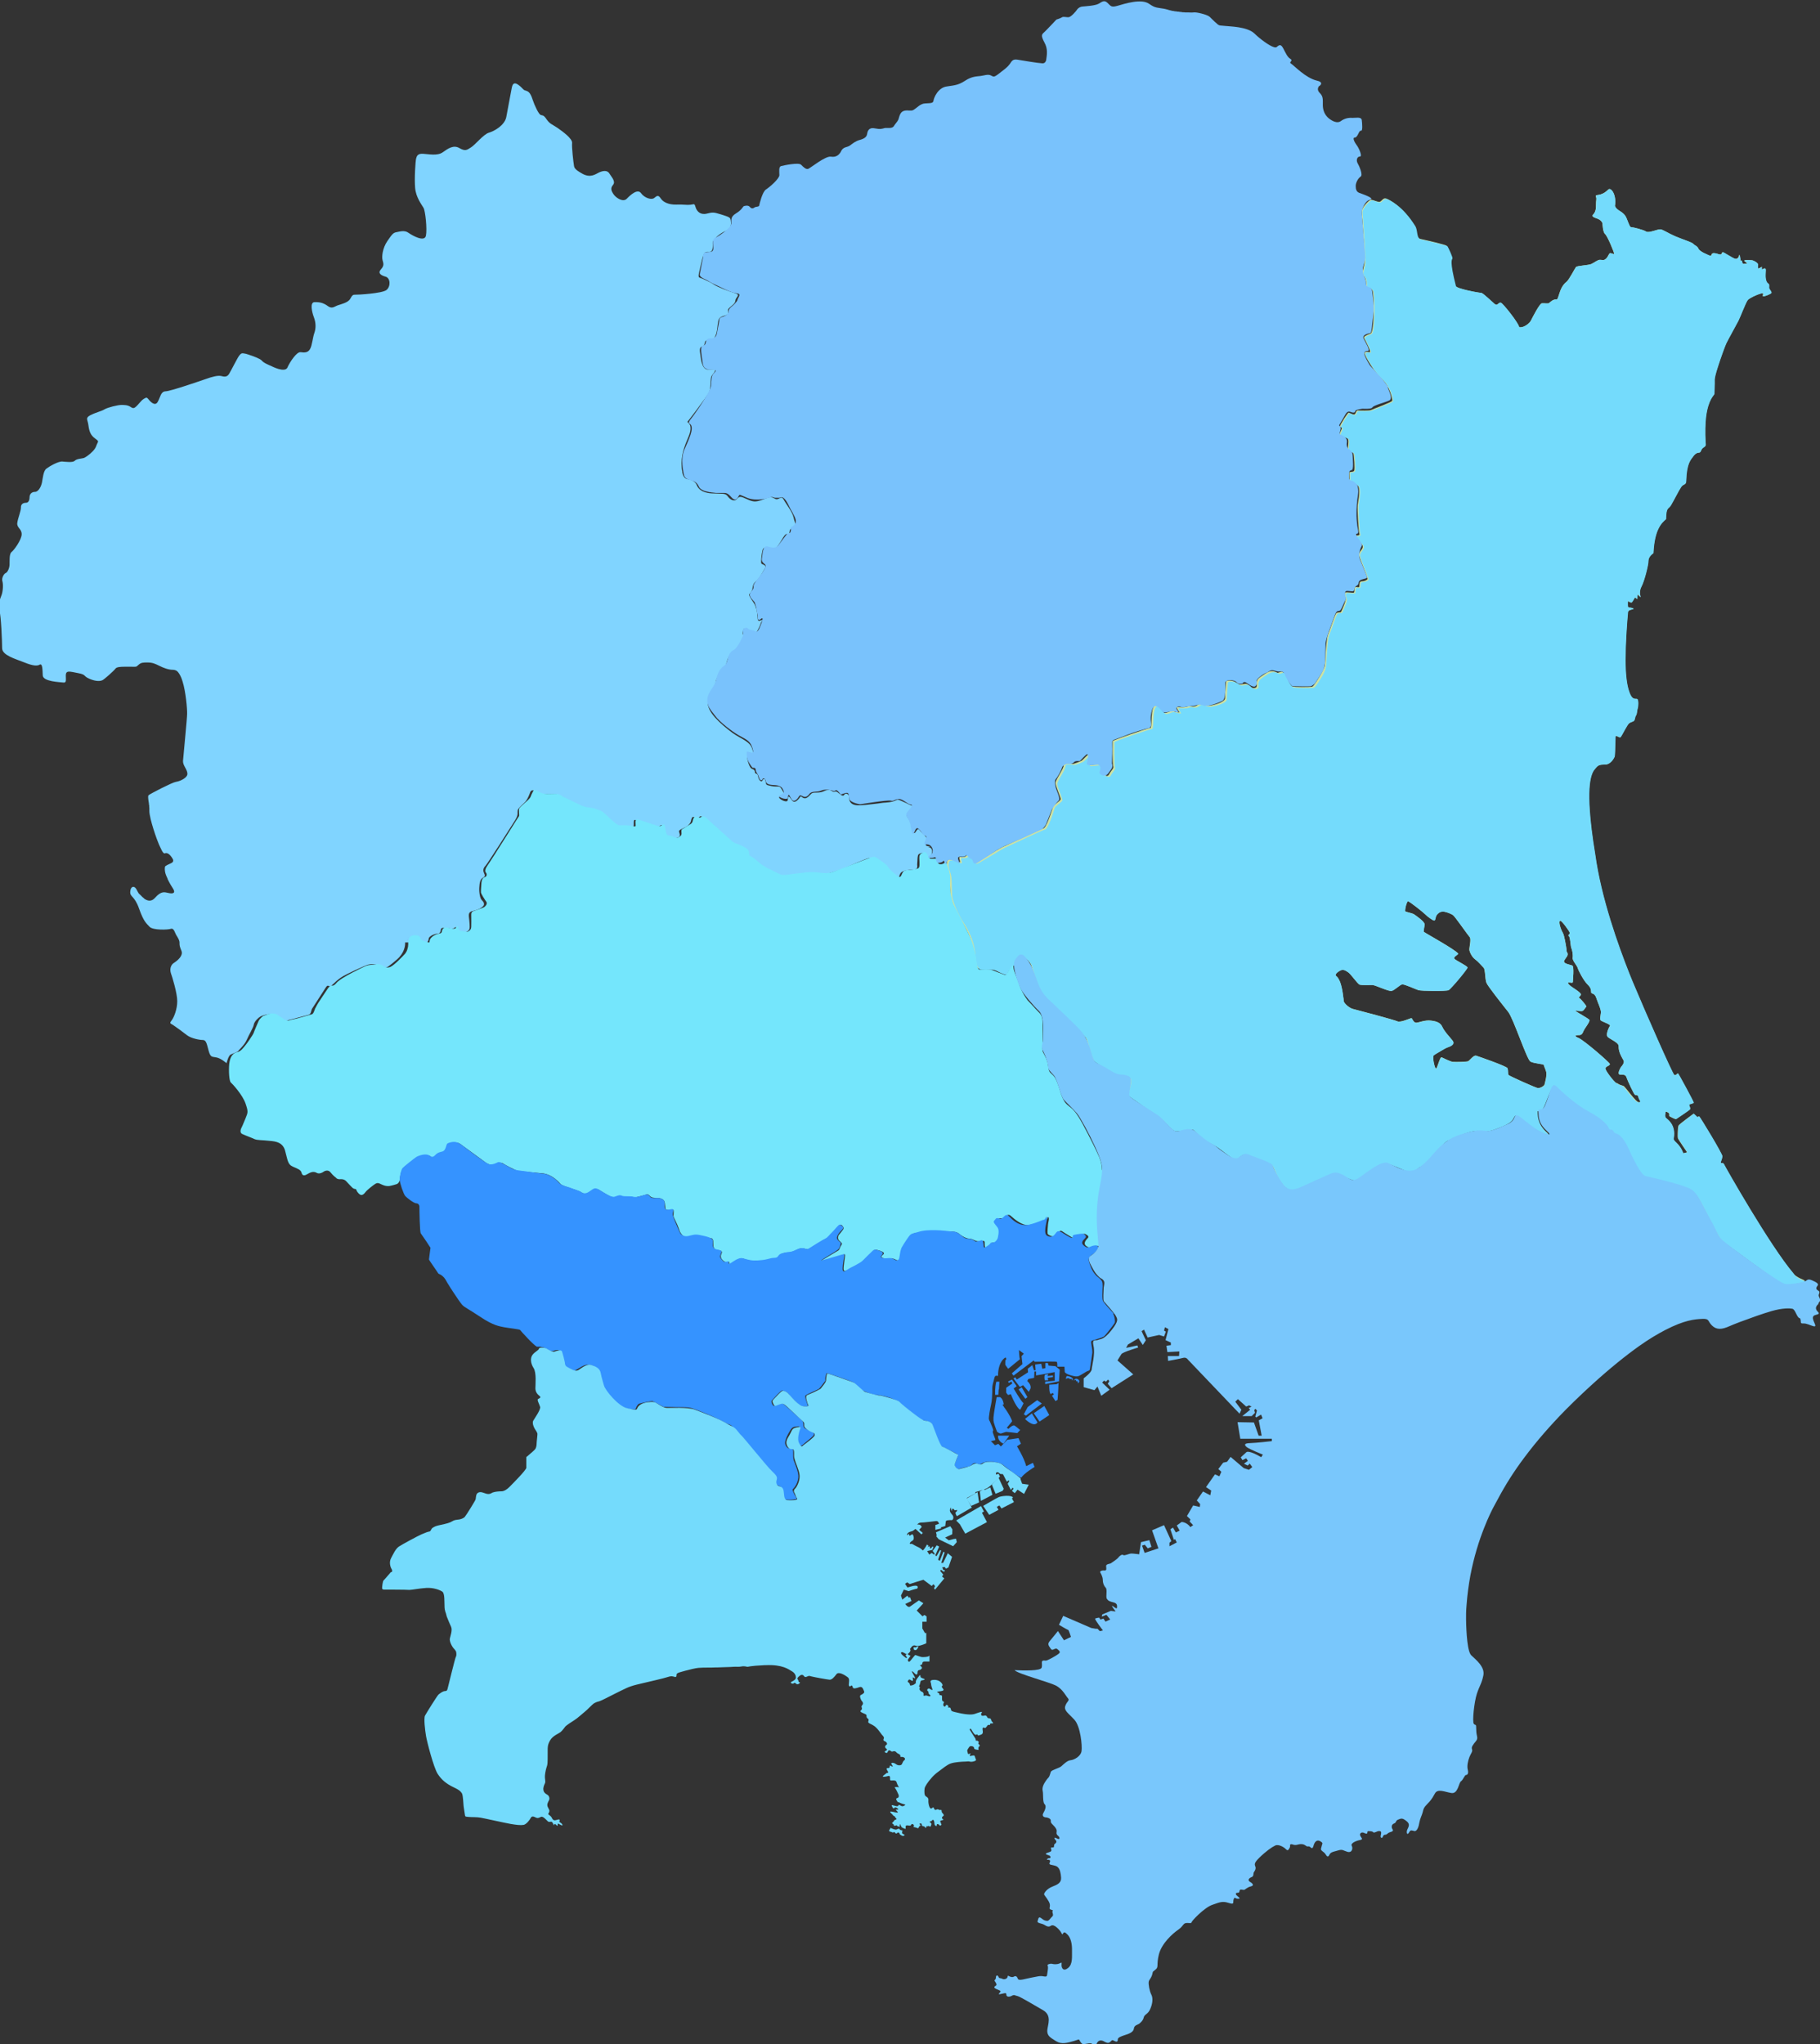 <?xml version="1.0" encoding="UTF-8"?>
<svg id="_レイヤー_1" data-name="レイヤー_1" xmlns="http://www.w3.org/2000/svg" viewBox="0 0 120.03 134.78">
  <rect x="0" y="0" width="120.03" height="134.78" fill="#333333" stroke="none"/>
  <defs>
    <style>
      .cls-1 {
        fill: #e1bb85;
      }

      .cls-2 {
        fill: #74e6fc;
      }

      .cls-3 {
        fill: #79c7fc;
      }

      .cls-4 {
        fill: #79c2fc;
      }

      .cls-5 {
        fill: #74dbfc;
      }

      .cls-6 {
        fill: #3593ff;
      }

      .cls-7 {
        fill: #80d4ff;
      }

      .cls-8 {
        fill: #edf1b2;
      }

      .cls-9 {
        fill: #cce2a3;
      }
    </style>
  </defs>
  <path class="cls-9" d="M67.33,62.94c.2.07.57.42.67.69.11.3.47,1.71.79,1.98l.02.02c.36.29,2.59,2.52,2.76,2.73.17.2.34,1.43.62,1.6.27.18,1.29.87,1.52.89.07,0,.15,0,.24,0,.14,0,.28.01.4.07.05.02.1.06.14.1.19.21-.25,1.07-.09,1.18.16.11,1.9,1.35,2.14,1.5.2.13.55.61.82.77.05.03.1.05.15.05.27,0,1.02-.18,1.15-.09.12.09.59.64.71.69.12.04.67.33.87.46.2.13,1.01.8,1.19.8s.34-.31.56-.33c.21-.03,1.45.5,1.74.62.05.02.1.06.14.12.17.23.25.7.64,1.19.48.61.73.39,1.05.35.32-.04,2.28-1.03,2.44-1.05.16-.02,1.02.48,1.27.47.25,0,1.79-1.1,1.98-1.12.19-.02.49.11,1.24.43.76.32.81-.07,1.19-.24.38-.17,1.38-1.52,1.72-1.68.12-.06.38-.18.67-.3.51-.21,1.14-.41,1.44-.35.48.1.79,0,1.38-.24.59-.24.75-.37.86-.59.11-.22.15-.26.36-.06.42.39,1.71,1.25,1.98,1.13-.65-.53-.76-1.05-.75-1.55.31.13.48-.41.59-.69.11-.27.31-.83.49-1,.82.93,2.19,1.78,2.8,2.15.61.37.76.78.82.8.06.03.12.02.19.02s.11.25.11.25c0,0,.06.08.25.13.02,0,.04.01.07.02.36.2,1.29,2.23,1.51,2.49.22.26.31.2.72.28,3.02.63,2.99,1.22,3.15,1.43.16.21,1.23,2.5,1.49,2.7.26.19,3.88,2.86,4.04,2.89.16.04,1.48-.17,1.45-.22-.04-.05-.51-.18-.74-.45-1.55-1.81-4.56-7.12-4.6-7.23-.04-.11-.21-.02-.21-.09s.1-.26.11-.42-1.49-2.63-1.53-2.63-.11.05-.11.05l-.25-.23s-.93.68-.99.78c-.05.1-.08.75-.04.85.04.1.6.91.6.91,0,0-.07.04-.26.07-.26-.71-.68-.76-.63-.99.16-.9-.42-1.25-.51-1.34-.09-.09-.04-.27-.03-.37,0-.1.15,0,.21.04.06.04.04.21.04.21,0,0,.4.23.46.19.06-.04.78-.52.88-.61.04-.03.04-.08.03-.13-.02-.09-.07-.18-.06-.2.02-.04.3-.08.3-.14s-1-1.92-1.04-1.93c-.04,0-.13.16-.24.11-.11-.05-2-4.36-2.57-5.73-.11-.25-.25-.59-.41-.99-.71-1.8-1.84-4.92-2.24-7.83-.2-1.21-.31-2.16-.36-2.9-.16-2.34.28-2.64.4-2.79.16-.19.25-.23.61-.23s.57-.38.63-.51c.03-.09.04-.61.05-.98,0-.19.01-.35.02-.38.04-.09.26.15.34.05.08-.1.44-.84.56-.91.11-.07.17-.07.28-.13.11-.06.08-.26.16-.37.08-.11.07-.37.11-.46.04-.09.09-.65-.06-.64-.14,0-.32.03-.48-.43-.19-.49-.26-1.28-.26-2.13,0-1.06.08-2.24.16-3.13,0-.07.04-.11.08-.14.11-.07.28-.06.28-.11,0-.08-.29-.06-.34-.11-.05-.05-.03-.43,0-.4.03.04.16.1.21.1s.17-.24.21-.3c.04-.06.07,0,.18.07,0-.09,0-.31.05-.31,0,0,.07.13.18.18-.1-.2-.07-.49.04-.69.19-.34.47-1.46.46-1.69,0-.23.17-.4.33-.52.07-1.57.55-2,.83-2.24.02-.85.16-.62.33-.92.18-.3.52-.98.67-1.2.15-.22.32-.11.33-.39.03-1.21.33-1.43.46-1.62.13-.19.28-.26.4-.26s.1-.19.24-.3c.14-.11.22-.11.18-.34-.04-.73-.02-1.29.03-1.72.15-1.19.55-1.42.55-1.51,0-.12.03-.64.02-.95,0-.11.08-.43.2-.8.2-.64.5-1.45.57-1.59.11-.23.67-1.24.79-1.47.12-.23.48-1.18.61-1.36.12-.18,1-.54,1.02-.45.03.09-.06.19.03.19s.48-.15.52-.22c.04-.07-.11-.22-.14-.3-.03-.08.04-.25-.05-.31-.27-.17-.18-.68-.18-.9s-.2-.05-.24-.05-.01-.17-.01-.17c0,0-.12.07-.21.11-.09.04-.05-.16-.05-.26s-.26-.26-.4-.28c-.13-.01-.58-.04-.49.05.09.09.24.17.13.17s-.25.07-.28-.07c-.03-.13-.03-.19-.12-.09.01-.26-.08-.5-.08-.4s-.08.25-.23.25-.79-.46-.86-.44c-.07.03-.04.15-.16.15s-.2-.08-.41-.09c-.21-.01-.13.19-.24.17-.11-.01-.7-.28-.78-.46-.08-.19-.25-.21-.34-.32-.09-.11-.7-.29-1.19-.5-.49-.21-.82-.45-.99-.46-.17-.01-.75.26-.93.15-.17-.12-.87-.29-.97-.29s-.12-.08-.32-.58c-.2-.5-.63-.46-.77-.82.12-.73-.26-1.26-.44-1.08-.51.51-.87.26-.81.46s0,.12,0,.66-.33.53-.2.66c.13.13.5.11.63.44,0,0,.02.59.17.71.15.11.61,1.23.6,1.3,0,.02-.01.02-.02.02-.04,0-.12-.04-.21-.06-.12-.03-.14.22-.31.37-.17.15-.26.06-.4.07-.07,0-.15.04-.24.09-.1.06-.21.13-.31.18-.19.1-.95.11-1.03.21-.08.1-.45.84-.63.98-.51.39-.49,1.21-.67,1.16-.18-.04-.41.17-.47.23-.06.06-.33,0-.48.02-.15.02-.59.88-.71,1.12-.1.21-.46.47-.71.46-.03,0-.06,0-.08-.02-.02-.24-1.05-1.55-1.2-1.6-.15-.05-.21.21-.37.11-.16-.1-.79-.75-.93-.76-.14,0-1.66-.26-1.72-.49-.43-1.68-.26-1.74-.23-1.81.04-.07-.27-.72-.32-.8-.04-.08-1.43-.39-1.75-.46-.32-.07-.2-.59-.38-.88-.81-1.31-1.68-1.71-1.86-1.78-.19-.07-.29.16-.41.21-.12.05-.42-.12-.58-.13-.16,0-.68.57-.63.84.04.26.24,3.09.18,3.4-.06.31-.19.59-.05.77.27.28.09.76.26.76s.21.05.32.2c.11.15.15,2.76-.12,2.85-.27.09-.49.21-.43.3.06.09.46.89.39.92-.07.03-.29-.09-.36.06.03.26.68,1.3,1.16,1.73.48.43.71,1.33.66,1.43-.05.1-1.27.54-1.38.6-.11.06-.73.04-.87.03-.14,0-.13.18-.21.25-.08.07-.35-.1-.41-.1s-.56.78-.56.88.07.04.11.11c.04.07-.19.41-.14.48.04.07.38.11.52.23.14.12-.04.67.05.76.09.09.3.11.34.24.04.12.1,1.01.05,1.12-.04.11-.31.07-.32.11,0,.04-.02.62.07.62s.28.06.48.25c.2.19.04,1,0,1.28-.03.28.05,1.73.11,1.9.06.17-.23.06-.23.17s.35.38.44.61c.09.23-.26.38-.23.63.02.17.27.76.43,1.17.09.23.15.4.12.42-.06.07-.21.14-.38.14s-.14.21-.15.32c0,.11-.12.05-.24.05s-.06.29-.11.36c-.04.07-.52-.06-.59.02-.07.08,0,.19.04.36s-.27.81-.3.89c-.03.08-.21.02-.31.09-.1.07-.4,1.04-.55,1.39-.09.21-.14.84-.17,1.35-.02.34-.03.63-.05.72-.05.3-.65,1.25-.8,1.38l-.06.02c-.2.02-1.09.04-1.32-.03-.25-.07-.48-.8-.57-.92-.1-.11-.22.02-.37.03-.47-.26-.72,0-1.11.26-.39.26-.23.47-.26.63-.03.16-.32.15-.46,0-.14-.14-.18-.19-.4-.15-.22.04-.28.08-.51-.1-.23-.18-.65-.15-.65-.06s-.08.87-.07,1.1c0,.23-.63.43-1.02.49-.03,0-.05,0-.08,0,0,0,0,0,0,0-.34.01-.5-.22-.68-.07-.32.26-.47.03-.69.12-.22.1-.65.02-.71.05-.06.04.2.34.16.34s-.19,0-.37-.07c-.19-.08-.39.11-.59.11s-.43-.52-.56-.52c-.43,0-.23,1.51-.39,1.51s-2.48.81-2.48.86-.02,1.57.04,1.68c.05.11-.16.29-.27.5-.09.17-.18.12-.3.07-.03-.01-.07-.02-.11-.03-.19-.04-.17-.46-.19-.62-.02-.16-.7.05-.78-.03-.09-.08.12-.7.09-.74-.04-.04-.44.41-.52.46-.08.05-.51.22-.61.22s-.57-.15-.58.09c0,.24-.54.95-.54,1.16s.36.99.34,1.08c-.02.1-.46.37-.5.49-.04.11-.35,1.14-.57,1.38-.02.02-.04.04-.07.05-.22.06-2.33,1.06-2.7,1.23-.37.18-1.75,1.08-1.83,1.04-.08-.04-.19-.19-.33-.4-.14-.2-.22-.05-.31,0-.09.04-.22.02-.34.02s.11.39-.04.34c-.14-.05-.5-.24-.72-.18-.2.18-.06.58.04.88.11.3.05,1.31.12,1.6.07.28.28.91.77,1.68.04.06.08.12.11.18,0,0,0,0,0,0,.99,1.69.38,2.39.93,2.84.14.04.56.03.82.02.27,0,.53.27.97.35.04-.27.34-.54.44-.6.04-.2.31-.65.47-.67h.03s.04,0,.04,0ZM101.39,71.73c-.18-.04-1.88-.8-1.91-.86-.04-.05-.02-.31-.06-.44-.04-.13-1.92-.78-2.08-.83-.16-.04-.44.34-.52.37-.08.04-.82.06-1.01.04-.19-.02-.63-.26-.74-.3-.11-.04-.27.69-.36.74-.09.05-.26-.76-.17-.86.04-.04.27-.18.48-.3.09-.05.17-.1.24-.14.22-.13.37-.12.52-.26.15-.14.04-.26-.1-.42-.14-.17-.43-.48-.56-.76-.12-.27-.34-.37-.75-.42-.41-.05-.78.13-.97.14-.19,0-.26-.28-.31-.3-.05-.02-.72.31-.93.21-.1-.05-.74-.23-1.4-.41-.71-.19-1.44-.38-1.54-.41-.19-.04-.59-.34-.61-.54,0-.1-.02-.19-.03-.27-.16-1.35-.49-1.32-.5-1.41,0-.1.11-.21.3-.31.19-.1.33-.02.51.1.19.11.63.78.78.83.16.04.63.02.81.02.01,0,.03,0,.05,0,.26.05,1.05.43,1.24.39.2-.04.55-.41.7-.43.15-.02.88.32,1.07.38.19.06,1.83.08,1.99,0,.17-.09,1.25-1.39,1.25-1.49s-.74-.45-.86-.57c-.11-.12.16-.22.25-.34-.15-.25-2.25-1.4-2.28-1.45,0-.01,0-.03,0-.05,0-.1.05-.29.06-.43.02-.18-.58-.59-.7-.67-.11-.08-.55-.15-.58-.2-.02-.03.01-.25.06-.42.04-.13.08-.23.12-.24.1,0,1.01.73,1.15.87.13.14.49.4.58.4s.08-.2.14-.32c.06-.11.21-.26.41-.27.05,0,.11,0,.17.02.19.04.43.15.52.21.13.09.98,1.32,1.1,1.45.12.12-.02.67-.02.81s.16.5.37.65c.21.15.45.44.57.56.12.12.09.76.19,1,.1.24,1.08,1.47,1.43,1.91.35.44,1.23,3.15,1.47,3.28.24.13.88.16.88.22,0,.05.06.16.11.31.02.05.03.1.05.15.06.22-.08.71-.11.83-.04.12-.32.27-.49.24ZM106.59,71.41c-.17-.11-.7-.8-.71-.95-.02-.15.32-.19.29-.31-.03-.11-1.68-1.54-2.06-1.71-.02-.01-.05-.02-.07-.03-.29-.14-.04-.16.06-.16.11,0,.23,0,.32-.24.09-.23.5-.69.39-.78-.11-.1-.78-.48-.89-.56-.11-.08.35.04.46-.02.11-.06.19-.25.24-.27.05-.03-.38-.54-.47-.58-.09-.04.11-.11.11-.24s-.63-.49-.73-.59c-.11-.1-.19-.2-.04-.19.16,0,.23.06.24-.05,0-.11.1-1.01-.04-1.07-.14-.05-.5-.11-.54-.24-.04-.12.24-.33.24-.49s-.06-.1-.07-.22c0-.12-.08-.58-.11-.71-.02-.07-.04-.19-.07-.3-.02-.08-.05-.16-.09-.23-.11-.18-.3-.73-.15-.76.09-.02.63.71.63.81s-.16.12-.06.21c.1.09.11.7.16.78.05.09.12.43.09.63-.04.19.28.51.33.68.04.17.39.83.63,1.07.15.15.2.23.23.33.02.06.02.13.03.23,0,.08.23,0,.34.36.11.35.32.74.3.96-.02.22-.09.45,0,.52.09.07.65.26.6.34-.05.07-.33.61-.13.76.19.15.69.36.7.57,0,.21.01.43.32.95.06.11,0,.25-.11.38-.12.13-.26.44-.19.53.06.09.41-.06.49.2.09.26.48,1.09.56,1.16.08.07.21-.02.23.15.01.1.1.21.12.28.01.04,0,.07-.08.07-.2,0-.91-1.05-1.02-1.08-.11-.04-.25-.06-.41-.18Z"/>
  <path class="cls-5" d="M118.3,83.98c-1.55-1.81-4.56-7.12-4.6-7.23-.04-.11-.21-.02-.21-.09s.1-.26.11-.42-1.49-2.63-1.53-2.63-.11.05-.11.05l-.25-.23s-.93.68-.99.78c-.05.1-.08.75-.04.85.04.1.6.91.6.91,0,0-.07.04-.26.07-.26-.71-.68-.76-.63-.99.16-.9-.42-1.25-.51-1.34-.09-.09-.04-.27-.03-.37,0-.1.15,0,.21.04.06.04.04.21.04.21,0,0,.4.23.46.19.06-.04.78-.52.88-.61.04-.03.04-.08.03-.13-.02-.09-.07-.18-.06-.2.02-.04.3-.08.3-.14s-1-1.92-1.04-1.93c-.04,0-.13.16-.24.11-.11-.05-2-4.36-2.57-5.73-.11-.25-.25-.59-.41-.99-.71-1.8-1.84-4.92-2.24-7.83-.2-1.21-.31-2.16-.36-2.9-.16-2.34.28-2.64.4-2.79.16-.19.25-.23.61-.23s.57-.38.63-.51c.03-.09.04-.61.05-.98,0-.19.01-.35.02-.38.04-.09.26.15.34.05.08-.1.44-.84.56-.91.11-.07.17-.07.28-.13.11-.06.08-.26.16-.37.08-.11.07-.37.11-.46.04-.09.09-.65-.06-.64-.14,0-.32.03-.48-.43-.19-.49-.26-1.28-.26-2.13,0-1.06.08-2.24.16-3.13,0-.07.04-.11.08-.14.11-.07.28-.06.28-.11,0-.08-.29-.06-.34-.11-.05-.05-.03-.43,0-.4.03.04.16.1.21.1s.17-.24.21-.3c.04-.06.07,0,.18.07,0-.09,0-.31.05-.31,0,0,.07.13.18.18-.1-.2-.07-.49.04-.69.19-.34.47-1.46.46-1.69,0-.23.17-.4.33-.52.07-1.57.55-2,.83-2.24.02-.85.16-.62.33-.92.18-.3.52-.98.67-1.2.15-.22.32-.11.33-.39.03-1.21.33-1.43.46-1.62.13-.19.28-.26.4-.26s.1-.19.24-.3c.14-.11.22-.11.18-.34-.04-.73-.02-1.29.03-1.72.15-1.19.55-1.42.55-1.51,0-.12.03-.64.02-.95,0-.11.08-.43.2-.8.2-.64.5-1.45.57-1.59.11-.23.67-1.24.79-1.47.12-.23.48-1.18.61-1.36.12-.18,1-.54,1.02-.45.03.09-.06.19.03.19s.48-.15.52-.22c.04-.07-.11-.22-.14-.3-.03-.08.04-.25-.05-.31-.27-.17-.18-.68-.18-.9s-.2-.05-.24-.05-.01-.17-.01-.17c0,0-.12.07-.21.11-.09.04-.05-.16-.05-.26s-.26-.26-.4-.28c-.13-.01-.58-.04-.49.05.09.09.24.17.13.17s-.25.07-.28-.07c-.03-.13-.03-.19-.12-.09.01-.26-.08-.5-.08-.4s-.08.25-.23.25-.79-.46-.86-.44c-.07.03-.04.15-.16.15s-.2-.08-.41-.09c-.21-.01-.13.19-.24.17-.05,0-.2-.07-.36-.15-.02,0-.04-.02-.06-.03,0,0-.01,0-.02,0-.02,0-.03-.02-.05-.03,0,0-.01,0-.02-.01-.02,0-.03-.02-.05-.03,0,0-.01,0-.02-.01-.01,0-.03-.02-.04-.03,0,0-.01,0-.02-.01-.01,0-.02-.02-.03-.03,0,0-.01,0-.02-.01-.01,0-.02-.02-.03-.03,0,0-.01,0-.02-.01,0,0-.02-.02-.02-.03,0,0,0,0-.01-.01,0-.01-.02-.03-.02-.04-.08-.19-.25-.21-.34-.32-.09-.11-.7-.29-1.19-.5-.49-.21-.82-.45-.99-.46-.17-.01-.75.26-.93.15-.17-.12-.87-.29-.97-.29s-.12-.08-.32-.58c-.2-.5-.63-.46-.77-.82.12-.73-.26-1.26-.44-1.08-.51.51-.87.26-.81.46s0,.12,0,.66-.33.53-.2.66c.13.13.5.11.63.44,0,0,.02.59.17.71.15.11.61,1.23.6,1.3,0,.02-.01.02-.02.02-.04,0-.12-.04-.21-.06-.12-.03-.14.22-.31.37-.17.15-.26.06-.4.07-.07,0-.15.04-.24.09-.1.06-.21.13-.31.18-.19.1-.95.11-1.03.21-.08.1-.45.84-.63.98-.51.39-.49,1.21-.67,1.16-.18-.04-.41.17-.47.23-.06.06-.33,0-.48.02-.15.02-.59.88-.71,1.12-.1.21-.46.47-.71.46-.03,0-.06,0-.08-.02-.02-.24-1.05-1.55-1.2-1.6-.15-.05-.21.21-.37.11,0,0-.02-.01-.03-.02,0,0,0,0-.01-.01,0,0-.02-.01-.03-.02,0,0-.01-.01-.02-.02-.01,0-.02-.02-.03-.03,0,0-.01-.01-.02-.02-.01-.01-.03-.02-.04-.04,0,0,0,0-.01,0-.13-.12-.3-.28-.45-.4,0,0,0,0,0,0-.02-.02-.04-.04-.06-.05,0,0,0,0,0,0-.02-.02-.04-.03-.06-.05,0,0,0,0,0,0-.02-.01-.04-.03-.05-.04,0,0,0,0,0,0-.05-.03-.09-.05-.11-.06-.1,0-.86-.13-1.34-.28h0s-.05-.02-.07-.02c0,0,0,0,0,0-.02,0-.04-.02-.06-.02,0,0,0,0,0,0-.02,0-.04-.02-.06-.02,0,0,0,0,0,0-.02,0-.04-.02-.05-.03,0,0,0,0,0,0-.01,0-.03-.02-.04-.02,0,0,0,0-.01,0,0,0-.02-.01-.02-.02,0,0,0,0,0,0,0,0-.01-.01-.02-.02,0,0,0,0,0,0,0,0-.01-.02-.01-.02-.43-1.68-.26-1.74-.23-1.81.04-.07-.27-.72-.32-.8-.04-.08-1.43-.39-1.75-.46-.32-.07-.2-.59-.38-.88-.81-1.31-1.68-1.71-1.86-1.78-.19-.07-.29.16-.41.21-.12.05-.42-.12-.58-.13-.16,0-.68.57-.63.84.04.26.24,3.09.18,3.4-.06.31-.19.59-.05.77.27.28.09.76.26.76s.21.05.32.2c.11.15.15,2.76-.12,2.85-.27.09-.49.21-.43.3.06.09.46.89.39.92-.07.03-.29-.09-.36.06.03.26.68,1.3,1.16,1.73.48.43.71,1.33.66,1.43-.05.1-1.27.54-1.38.6-.11.06-.73.04-.87.03-.14,0-.13.18-.21.25-.08.07-.35-.1-.41-.1s-.56.78-.56.88.07.04.11.11c.04.07-.19.41-.14.48.04.07.38.11.52.23.14.12-.04.67.05.76.09.09.3.11.34.24.04.12.1,1.01.05,1.12-.04.11-.31.07-.32.11,0,.04-.02.62.07.62s.28.06.48.25c.2.19.04,1,0,1.28,0,.01,0,.02,0,.04,0,0,0,0,0,.01,0,.01,0,.02,0,.04,0,0,0,.01,0,.02,0,.02,0,.04,0,.06v.02c0,.48.07,1.57.12,1.72.06.17-.23.06-.23.17s.35.38.44.61c.09.23-.26.38-.23.63.02.17.27.76.43,1.17.09.23.15.4.12.42-.06.07-.21.14-.38.14s-.14.21-.15.32c0,.11-.12.05-.24.05-.09,0-.08.17-.09.28,0,.02,0,.03,0,.05,0,.01,0,.03-.01.03-.04.07-.52-.06-.59.02-.07.08,0,.19.04.36s-.27.81-.3.89c-.03.08-.21.02-.31.09-.1.07-.4,1.04-.55,1.39-.09.21-.14.84-.17,1.35-.02.34-.03.63-.05.72,0,.02,0,.04-.01.06,0,0,0,.01,0,.02,0,.02-.01.03-.02.05,0,0,0,.02,0,.03,0,.02-.02.04-.02.06,0,0,0,.01,0,.02-.01.03-.03.06-.04.09,0,0,0,.02-.01.03-.01.02-.02.04-.03.07,0,.01-.01.02-.02.04-.01.02-.02.04-.03.06,0,.01-.01.03-.02.04-.2.36-.47.75-.56.83l-.06.02c-.2.02-1.09.04-1.32-.03-.25-.07-.48-.8-.57-.92-.1-.11-.22.02-.37.03-.47-.26-.72,0-1.11.26-.39.26-.23.47-.26.63-.03.16-.32.15-.46,0-.14-.14-.18-.19-.4-.15-.22.04-.28.08-.51-.1-.23-.18-.65-.15-.65-.06s-.08.87-.07,1.1c0,.23-.63.43-1.02.49-.03,0-.05,0-.08,0,0,0,0,0,0,0-.34.01-.5-.22-.68-.07-.32.26-.47.03-.69.12-.22.1-.65.02-.71.05-.06.04.2.34.16.34s-.19,0-.37-.07c-.19-.08-.39.11-.59.11s-.43-.52-.56-.52c-.43,0-.23,1.51-.39,1.51s-2.48.81-2.48.86-.02,1.57.04,1.68c.05.11-.16.29-.27.5-.09.17-.18.12-.3.07-.03-.01-.07-.02-.11-.03-.19-.04-.17-.46-.19-.62-.02-.16-.7.05-.78-.03-.09-.08.12-.7.09-.74-.04-.04-.44.41-.52.46-.08.05-.51.22-.61.22s-.57-.15-.58.09c0,.24-.54.95-.54,1.16s.36.99.34,1.08c-.02.1-.46.37-.5.49-.04.11-.35,1.14-.57,1.38-.02.02-.04.04-.07.05-.22.06-2.33,1.06-2.7,1.23-.37.18-1.75,1.08-1.83,1.04-.08-.04-.19-.19-.33-.4-.14-.2-.22-.05-.31,0-.09.04-.22.02-.34.02s.11.39-.04.34c-.14-.05-.5-.24-.72-.18-.2.18-.06.58.04.88.11.3.05,1.31.12,1.6.07.28.28.91.77,1.68.04.06.08.12.11.18,0,0,0,0,0,0,.99,1.69.38,2.39.93,2.84.14.04.56.03.82.02.27,0,.53.27.97.35.04-.27.34-.54.44-.6.04-.2.31-.65.47-.67h.03s.04,0,.04,0c.2.07.57.42.67.69.11.3.47,1.71.79,1.98l.02.02c.36.29,2.59,2.52,2.76,2.73.17.2.34,1.43.62,1.6.27.18,1.29.87,1.52.89.07,0,.15,0,.24,0,.14,0,.28.01.4.07.05.02.1.06.14.1.19.21-.25,1.07-.09,1.18.16.11,1.9,1.35,2.14,1.5.2.13.55.61.82.77.05.03.1.05.15.05.27,0,1.02-.18,1.15-.09.12.09.59.64.71.69.12.04.67.33.87.46.2.13,1.01.8,1.19.8s.34-.31.56-.33c.21-.03,1.45.5,1.74.62.05.02.1.06.14.12.17.23.25.7.64,1.19.48.61.73.39,1.05.35.32-.04,2.28-1.03,2.44-1.05.16-.02,1.02.48,1.27.47.25,0,1.79-1.1,1.98-1.12.19-.02.49.11,1.24.43.76.32.81-.07,1.19-.24.38-.17,1.38-1.52,1.72-1.68.12-.06.38-.18.67-.3.51-.21,1.14-.41,1.44-.35.48.1.79,0,1.38-.24.59-.24.75-.37.86-.59.11-.22.15-.26.36-.06.42.39,1.71,1.25,1.98,1.13-.65-.53-.76-1.05-.75-1.55.31.13.48-.41.59-.69.11-.27.31-.83.49-1,.82.93,2.19,1.78,2.8,2.15.61.37.76.78.82.8.06.03.12.02.19.02s.11.25.11.25c0,0,.06.08.25.13.02,0,.04.01.07.02.36.2,1.29,2.23,1.51,2.49.22.26.31.2.72.28,3.02.63,2.99,1.22,3.15,1.43.16.21,1.23,2.5,1.49,2.7.26.19,3.88,2.86,4.04,2.89.16.04,1.48-.17,1.45-.22-.04-.05-.51-.18-.74-.45ZM101.89,71.5c-.04.12-.32.27-.49.24-.18-.04-1.88-.8-1.91-.86-.04-.05-.02-.31-.06-.44-.04-.13-1.92-.78-2.08-.83-.16-.04-.44.34-.52.37-.08.04-.82.06-1.01.04-.19-.02-.63-.26-.74-.3-.11-.04-.27.69-.36.74-.09.05-.26-.76-.17-.86.04-.04.27-.18.48-.3.09-.05.17-.1.24-.14.22-.13.37-.12.52-.26.15-.14.04-.26-.1-.42-.14-.17-.43-.48-.56-.76-.12-.27-.34-.37-.75-.42-.41-.05-.78.13-.97.14-.19,0-.26-.28-.31-.3-.05-.02-.72.31-.93.21-.1-.05-.74-.23-1.4-.41-.71-.19-1.44-.38-1.54-.41-.19-.04-.59-.34-.61-.54,0-.1-.02-.19-.03-.27-.16-1.35-.49-1.32-.5-1.41,0-.1.11-.21.3-.31.19-.1.33-.02.51.1.19.11.63.78.78.83.16.04.63.02.81.02.01,0,.03,0,.05,0,.26.05,1.05.43,1.24.39.2-.04.55-.41.7-.43.15-.02.88.32,1.07.38.19.06,1.83.08,1.99,0,.17-.09,1.25-1.39,1.25-1.49s-.74-.45-.86-.57c-.11-.12.16-.22.25-.34-.15-.25-2.25-1.4-2.28-1.45,0-.01,0-.03,0-.05,0-.1.05-.29.06-.43.02-.18-.58-.59-.7-.67-.11-.08-.55-.15-.58-.2-.02-.03.01-.25.06-.42.04-.13.08-.23.12-.24.1,0,1.01.73,1.15.87.13.14.49.4.58.4s.08-.2.14-.32c.06-.11.21-.26.41-.27.05,0,.11,0,.17.02.19.04.43.15.52.21.13.09.98,1.32,1.1,1.45.12.12-.02.67-.02.81s.16.5.37.65c.21.15.45.44.57.56.12.12.09.76.19,1,.1.24,1.08,1.47,1.43,1.91.35.44,1.23,3.15,1.47,3.28.24.13.88.16.88.22,0,.05.06.16.11.31.02.05.03.1.05.15.06.22-.08.71-.11.83ZM108.02,72.67c-.2,0-.91-1.05-1.02-1.08-.11-.04-.25-.06-.41-.18-.17-.11-.7-.8-.71-.95-.02-.15.32-.19.29-.31-.03-.11-1.68-1.54-2.06-1.71-.02-.01-.05-.02-.07-.03-.29-.14-.04-.16.06-.16.11,0,.23,0,.32-.24.09-.23.5-.69.39-.78-.11-.1-.78-.48-.89-.56-.11-.08.35.04.46-.02.11-.06.19-.25.24-.27.05-.03-.38-.54-.47-.58-.09-.04.11-.11.11-.24s-.63-.49-.73-.59c-.11-.1-.19-.2-.04-.19.16,0,.23.06.24-.05,0-.11.1-1.01-.04-1.07-.14-.05-.5-.11-.54-.24-.04-.12.24-.33.24-.49s-.06-.1-.07-.22c0-.12-.08-.58-.11-.71-.02-.07-.04-.19-.07-.3-.02-.08-.05-.16-.09-.23-.11-.18-.3-.73-.15-.76.09-.02.63.71.63.81s-.16.12-.06.21c.1.09.11.7.16.78.05.09.12.43.09.63-.04.19.28.51.33.68.04.17.39.83.63,1.07.15.15.2.23.23.33.02.06.02.13.03.23,0,.08.23,0,.34.36.11.35.32.74.3.96-.02.22-.09.45,0,.52.09.07.65.26.6.34-.05.07-.33.61-.13.76.19.15.69.36.7.57,0,.21.01.43.32.95.06.11,0,.25-.11.38-.12.13-.26.44-.19.53.06.09.41-.06.49.2.09.26.48,1.09.56,1.16.08.07.21-.02.23.15.01.1.1.21.12.28.01.04,0,.07-.08.07Z"/>
  <polygon class="cls-8" points="59.05 28.55 59.05 28.55 59.06 28.55 59.05 28.55"/>
  <polygon class="cls-1" points="52.4 34.34 52.4 34.34 52.4 34.35 52.4 34.34"/>
  <path class="cls-7" d="M61.36,55.81c-.16,0-.38-.04-.29-.17.09-.13.12-.17.05-.35-.06-.18-.24-.27-.4-.47-.16-.21-.18-.21-.34.04-.16.25-.28-.22-.29-.47,0-.25-.23-.45-.28-.58-.04-.13.1-.31.27-.47.17-.16.26-.16.06-.22-.2-.06-.24-.12-.51-.23-.27-.12-.4-.21-.53-.13-.13.07-.3.13-.71.16-.12,0-.3.03-.51.06-.51.06-1.17.15-1.42.11-.35-.05-.46-.25-.46-.51s-.25-.32-.33-.17c-.08.15-.29-.07-.44-.18-.15-.11-.19.05-.36-.07-.17-.13-.39-.06-.52,0-.13.06-.24.1-.55.1s-.29.09-.45.23c-.01.01-.03.03-.04.04-.13.11-.25.15-.4.04-.16-.13-.08-.03-.32.19-.24.21-.32.07-.46-.13-.14-.21-.16-.06-.18.12-.02.18-.36.04-.5-.08-.14-.12-.06-.13.13-.24.19-.12.04-.27-.07-.46-.11-.19-.24-.06-.63-.14-.14-.03-.23-.05-.28-.07-.09-.04-.08-.09-.11-.24-.04-.25-.17-.15-.21-.05-.04.1-.23.03-.28-.26-.04-.29-.2-.13-.21-.3-.02-.17-.1-.17-.22-.23-.13-.06-.29-.52-.3-.81-.02-.29.02-.24.21-.11.19.13.29.14.13-.38-.16-.52-.71-.63-1.32-1.07-.4-.3-.82-.65-1.13-1-.16-.18-.29-.36-.37-.53-.25-.52-.07-1.01.12-1.19.2-.18.28-.52.3-.68.03-.16.35-.82.49-.9.02-.01.04-.03.06-.04h0s0,0,0,0c.05-.04.08-.08.11-.13,0,0,0,0,0,0,.01-.02.02-.05.03-.08,0,0,0,0,0,0,0-.03.01-.05.02-.08.03-.15.19-.61.43-.7.24-.09.26-.33.46-.55.21-.22.3-.42.21-.57-.09-.15.01-.33.01-.33.04-.19.28-.04.28.01s.09.17.2.16c.11-.01.2.05.29.05s.32-.46.36-.62c.04-.16.21-.29.08-.25-.13.04-.27.16-.28-.16,0-.06,0-.12-.02-.19,0,0,0,0,0-.01,0-.03,0-.06-.01-.1,0,0,0-.02,0-.03,0-.03-.01-.06-.02-.09,0-.01,0-.03,0-.04,0-.03-.01-.05-.02-.08,0-.02-.01-.03-.02-.05,0-.02-.01-.05-.02-.07,0-.02-.02-.04-.02-.06,0-.02-.02-.04-.02-.06-.01-.02-.02-.05-.03-.07,0-.01-.01-.03-.02-.04-.02-.04-.04-.07-.07-.11-.2-.29-.31-.47-.27-.54.04-.07.19-.2.21-.4.03-.2.05-.31.25-.48.2-.17.38-.51.55-.8.17-.3-.21-.25-.23-.38-.01-.12.01-.52.09-.84.08-.32.36-.09.6-.05.04,0,.07,0,.11,0,.19-.04.33-.27.51-.56.21-.35.28-.46.39-.46s.15.05.17-.13c.03-.19,0-.13.24-.35.24-.21.11-.21.03-.6-.08-.39-.51-.91-.67-1.21-.16-.29-.31.13-.59-.05-.28-.19-.52,0-.88.11-.36.11-.51.13-.94-.07-.43-.2-.5-.2-.66-.01-.16.19-.43.07-.6-.17-.17-.24-.36-.16-1.06-.2-.7-.04-.91-.35-.99-.55-.08-.2-.29-.34-.58-.38-.19-.03-.31-.15-.37-.45v-.05c-.04-.15-.05-.33-.05-.56,0-.75.31-1.37.48-1.8.17-.43.13-.7,0-.82-.13-.12-.09-.12-.01-.21.08-.09.74-.97,1.06-1.42.32-.46.35-.48.38-.98.03-.5.01-.46.23-.74.21-.28-.07-.2-.43-.21-.36-.01-.43-.68-.46-.91-.03-.23-.11-.52.08-.6.08-.03.12-.05.14-.07.03-.03.03-.07.06-.17.04-.17.07-.16.38-.23.31-.07.19,0,.32-.24.13-.24.13-.68.19-.97.05-.28.25-.3.48-.38.23-.08.17-.17.16-.31-.01-.13.11-.19.33-.39.23-.2.09-.25.24-.46.15-.2.12-.23-.17-.32-.3-.09-1.09-.38-1.33-.55-.24-.17-.82-.42-.95-.46-.13-.04-.01-.36.15-1.09.16-.72.28-.59.52-.6.24-.01.21-.39.2-.6-.01-.21.48-.63.87-.79.39-.16.35-.5.32-.7-.03-.2-.11-.21-.63-.38-.52-.16-.55-.15-.97-.05-.42.09-.64-.17-.72-.44-.08-.27-.09-.17-.34-.15-.24.03-.46-.03-.94-.01-.48.01-.84-.15-1.01-.4-.16-.25-.25-.19-.43-.04-.17.15-.64.01-.87-.31-.23-.32-.7.11-.94.36-.24.25-.68-.03-.86-.27-.17-.24-.24-.42-.05-.64.19-.23-.09-.5-.24-.75-.15-.25-.46-.17-.68-.07-.23.11-.56.38-1.09.09-.27-.15-.41-.25-.48-.34-.07-.08-.08-.15-.09-.23-.03-.16-.15-1.17-.12-1.46.03-.29-.62-.76-.98-1.01-.36-.24-.48-.24-.7-.55-.21-.31-.25-.24-.39-.29-.13-.05-.39-.58-.54-1.03-.15-.46-.27-.52-.46-.58-.19-.05-.13-.12-.48-.38-.35-.25-.4.08-.43.21-.03.13-.26,1.4-.36,1.92-.11.55-.8.93-1.15,1.03-.35.1-.9.8-1.18.97-.28.18-.38.26-.77.04-.38-.22-.74.03-1.09.28-.35.25-.92.12-1.29.1-.37-.03-.43.16-.47.33-.04.17-.12,1.32-.06,1.93.05.61.44,1.11.55,1.3.12.19.25,1.4.16,1.84-.09.44-.88,0-1.15-.19-.27-.2-.61-.07-.8-.04-.2.04-.26.1-.59.58-.33.48-.38,1.06-.32,1.26.05.2.13.35-.1.6-.23.25-.03.4.3.49.32.09.35.64.06.88-.29.23-1.92.32-2.06.31-.13,0-.19,0-.33.27-.14.26-.63.36-.85.44-.21.08-.35.24-.63.04-.28-.21-.54-.27-.87-.26-.33,0-.18.66-.04,1.02.13.36.13.71.02,1.02-.11.31-.14.8-.28,1.05-.13.24-.36.25-.62.21-.26-.04-.7.63-.87,1,0,0,0,.02-.01.03-.2.33-1.01-.09-1.09-.13-.09-.04-.46-.18-.6-.35-.1-.12-.56-.29-.87-.39-.12-.04-.22-.07-.26-.07-.15-.03-.22-.04-.35.13-.13.17-.53.98-.67,1.21-.14.22-.31.2-.53.14-.21-.05-.63.06-1.01.2-.38.13-2.31.8-2.65.81-.33.02-.33.37-.52.7-.19.33-.52-.06-.63-.2-.11-.13-.14-.08-.29,0-.14.09-.16.14-.4.4-.24.26-.3.24-.48.12-.19-.12-.39-.12-.61-.12-.21,0-.89.16-1.1.29-.21.13-.6.21-.94.39-.34.19-.17.27-.12.65.05.38.13.66.44.88.3.22.2.15.07.51-.04.11-.11.21-.2.31-.21.23-.5.42-.59.46-.13.05-.49.05-.62.19-.13.13-.55.07-.82.05-.27-.02-.86.32-1.05.47-.2.15-.23.59-.29.9-.06.31-.25.63-.46.63s-.35.13-.36.34c0,.21-.07.38-.24.38s-.34.08-.33.32c0,.24-.2.69-.24,1.01-.04.32.29.38.29.74,0,.37-.51,1.06-.67,1.18-.16.12-.12.62-.13.82,0,.21-.12.51-.25.56-.13.05-.29.35-.22.55.06.2.04.68-.07.94-.11.26-.23.66-.13.98.11.32.18,2.02.18,2.49s.93.72,1.37.9c.44.18.88.32,1.09.19.21-.13.2.31.22.71.03.4,1.12.43,1.34.46.22.03.19-.11.18-.46,0-.36.24-.27.81-.16.57.11.31.19.76.38.45.19.73.15.86.08.13-.07.72-.59.85-.76.07-.1.32-.12.57-.12.19,0,.38,0,.51,0,.3,0,.27.03.44-.13.17-.15.29-.15.6-.15s.49.08.77.22c.28.14.6.26.87.26.15,0,.28.04.39.19.07.09.14.22.21.4.02.05.04.11.06.18.21.65.31,1.81.3,2.13,0,.32-.25,2.81-.27,3.11-.02.3.29.56.29.85,0,.04-.01.08-.03.12-.12.22-.51.38-.73.41-.25.04-1.7.79-1.8.88-.05.05-.03.2,0,.42h0s.01.07.02.11c0,.01,0,.02,0,.03,0,.04.01.08.02.12,0,0,0,.02,0,.03,0,.05,0,.09.01.14,0,0,0,.01,0,.02,0,.05,0,.1,0,.16,0,.52.51,1.95.63,2.21.13.26.26.65.4.59.14-.06.32.05.5.35.07.11.05.18,0,.24-.1.09-.31.14-.46.25-.02.01-.03.03-.04.05,0,0,0,.02,0,.02,0,.01,0,.03-.01.05,0,.01,0,.02,0,.03,0,.02,0,.04,0,.05,0,.01,0,.02,0,.04,0,.02,0,.04.01.06,0,.01,0,.03,0,.04,0,.03.01.06.02.08,0,0,0,.02,0,.03.01.04.03.08.04.12,0,.01,0,.02.01.03.01.03.03.06.04.1,0,.01.01.03.02.04.01.03.03.06.04.09,0,0,0,.01,0,.02h0c.12.25.26.49.35.62.21.32,0,.37-.27.31-.27-.05-.48-.17-.91.32-.19.21-.38.21-.55.14-.03-.01-.05-.03-.08-.04,0,0-.01,0-.02-.01-.02-.01-.04-.02-.05-.04,0,0-.02-.01-.02-.02-.01-.01-.03-.02-.04-.03,0,0-.02-.01-.02-.02-.01-.01-.03-.02-.04-.03,0,0-.02-.01-.02-.02-.01-.01-.02-.02-.03-.03,0,0-.01-.01-.02-.02-.01-.01-.03-.03-.04-.04,0,0-.02-.02-.03-.03,0,0,0,0-.01-.01-.01-.01-.02-.02-.03-.03-.13-.09-.17-.3-.29-.43-.12-.13-.32-.09-.34.26-.02.35.28.25.58,1.1.3.85.47.97.7,1.21.22.23,1.2.2,1.4.13.21-.06.26.26.36.42.05.09.11.17.15.26.03.07.06.15.06.23,0,.19,0,.23.13.55.12.32-.26.63-.49.78-.23.14-.29.43-.21.68.09.25.42,1.32.42,1.85s-.21,1.06-.37,1.27c-.16.21-.09.18.12.32.21.14.63.45.9.66.28.21.82.31,1.04.31s.26.26.38.71c.13.45.21.38.51.44.3.05.67.38.67.38,0,0,.12-.48.26-.56.14-.08.49-.18.52-.25.03-.07.4-.38.55-.72.14-.34.44-.81.47-1.02.04-.21.31-.46.44-.53.13-.07.51-.18.66-.15.15.03.38.18.59.33.21.15.31.13.47.09.16-.04,1.28-.33,1.45-.38.17-.04.17-.28.22-.38,0-.01.03-.05.07-.11.2-.31.74-1.15.82-1.27.09-.13.11-.2.25-.13.14.06.34-.27.75-.55.41-.28,1.62-.8,1.76-.85.14-.04.31-.07.55-.03.24.04.41.15.56.21.15.05.35-.11.84-.53.49-.42.55-.89.55-1.07,0-.02,0-.04,0-.06.41.01.85,0,1.27-.01,0,0,0,0,0,0,.22.09.27-.12.29-.26.02-.14.38-.31.58-.31s.2-.21.23-.32c.04-.11.46-.07.55-.04.09.03.22.06.36-.04.13-.11.06.1.1.17.04.07.4.14.48.16.08.02.34-.09.38-.24.04-.15,0-.49-.04-.84-.03-.35.22-.32.44-.39.21-.07.36-.13.5-.27.02-.02.03-.03.04-.05,0,0,0,0,0,0,0-.02.01-.03.02-.05,0,0,0,0,0,0,0-.02,0-.03,0-.05,0,0,0,0,0-.01,0-.01,0-.03-.01-.04,0,0,0-.01,0-.02,0,0,0,0,0,0,0,0,0,0,0,0-.03-.07-.08-.13-.14-.19-.12-.12-.18-.53-.16-.83.02-.3.05-.53.23-.63.18-.1.15-.17.07-.35-.08-.18,0-.34.12-.46.12-.12,1.73-2.65,1.95-3,.06-.1.09-.17.12-.24.06-.17.02-.25.04-.39.03-.19.43-.46.55-.63.13-.18.21-.39.28-.58.03-.09.11-.13.2-.12.09,0,.2.05.3.12.2.13.32.13.62.13s.58-.02.71.04c.06.02.3.15.59.3.4.21.88.46,1.07.54.34.13.77.1.99.21.22.11.75.6,1.01.86.26.26.44.16.63.16s.47.06.58.11c.11.04.14-.15.13-.3,0-.15,0-.26.12-.21.05.02.2.06.39.12.3.09.67.2.82.25.24.08.27.12.38.02.12-.1.18-.04.19.05,0,.1.13.54.28.62.15.08.48.2.72.1.24-.1.09-.29.08-.42,0-.13.4-.21.58-.37.18-.16.2-.25.23-.4.04-.15.11-.23.22-.14.12.09.18.13.27.03.09-.11.11-.17.28-.04.17.13.64.56.99.9.07.07.15.14.22.21.28.26.55.5.74.6.25.13.46.2.76.37.03.02.06.04.08.06.17.15.05.28.28.51.26.25.83.64,1.27.88.44.23.8.38.96.35.14-.02.87-.12,1.3-.18.05,0,.09-.01.13-.02.39-.05,1.17.06,1.34.05.17,0,.9-.24,1.27-.39.37-.15,1.41-.63,1.63-.66.05,0,.11,0,.17,0,.18.04.38.16.62.33.31.23.66.72.91.88.25.17.22.16.32-.13.1-.29.58-.29.91-.31.33-.03.21-.26.23-.38.02-.13,0-.57.1-.64.1-.07.29-.13.38-.03.08.11.09.35.23.3.14-.04.13.04.24-.28.11-.31-.06-.46-.22-.46ZM27.02,61.73s0,0-.01.01c0,0,0,0,.01-.01ZM26.85,62.09s0,.03,0,.04c0-.01,0-.02,0-.04ZM26.98,61.77s0,.01-.01.02c0,0,0-.01.01-.02ZM26.94,61.82s0,.02-.01.02c0,0,0-.02.01-.02ZM26.91,61.88s0,.02-.01.03c0,0,0-.02.01-.03ZM26.88,61.95s0,.02-.01.03c0-.01,0-.02.01-.03ZM26.86,62.02s0,.02,0,.04c0-.01,0-.02,0-.04ZM27.82,62.08c.06.02.1,0,.21.02-.1-.02-.15,0-.21-.02ZM27.74,62.01s.03.03.04.04c-.01-.01-.03-.02-.04-.04ZM27.79,62.06s.02.01.03.02c0,0-.02-.01-.03-.02ZM28.03,62.09s.04.01.06.02c-.02,0-.04-.01-.06-.02Z"/>
  <path class="cls-2" d="M72.68,77.15c-.01-.29-.07-.59-.2-.89-.38-.87-1.16-2.32-1.24-2.44-.08-.13-.31-.54-.62-.79-.06-.05-.12-.09-.17-.14l-.05-.04c-.18-.16-.33-.37-.5-.96-.15-.49-.25-.72-.34-.86-.06-.09-.11-.14-.17-.19-.15-.15-.22-.15-.26-.55-.04-.4-.29-.81-.33-.89-.04-.08-.07-.14-.05-.44.02-.3.03-1.44-.01-1.76-.04-.31-.21-.44-.21-.44,0,0-.12-.13-.27-.28h0s-.04-.05-.04-.05c-.19-.2-.4-.43-.45-.48-.05-.07-.2-.27-.34-.54-.08-.15-.16-.33-.22-.52-.17-.52-.36-.85-.37-1.11,0-.1-.09-.15-.17,0,0,0-.23.34-.27.45,0,0-.03.08-.16.04-.13-.04-.7-.27-.7-.27,0,0-.15-.07-.41-.07-.26,0-.46,0-.46,0,0,0-.2.06-.24-.31-.02-.22-.07-.59-.17-1-.07-.28-.17-.58-.3-.87-.18-.39-.49-.99-.73-1.46-.07-.13-.13-.26-.19-.36-.1-.2-.17-.33-.17-.33,0,0-.26-.7-.21-1.43,0,0,.04-.43-.07-.77-.11-.33-.16-.49-.16-.49,0,0-.04-.13-.14-.02-.1.11-.45.17-.45-.09.01-.23-.16-.18-.16-.18h-.3s-.11-.03-.16-.14c-.05-.11-.13-.35-.28-.29-.15.06-.33.09-.31.41.01.33.05.61-.09.66-.14.05-.41.09-.57.11-.17.01-.37-.03-.47.22-.05.13-.09.19-.13.22-.04.02-.09,0-.16-.04-.1-.07-.34-.26-.52-.45-.06-.07-.12-.14-.15-.2-.05-.09-.3-.27-.3-.27l-.47-.32s-.11-.09-.41.03c-.29.12-2.35.9-2.35.9,0,0-.31.13-.61.11-.3-.01-.72-.11-1.22-.05-.04,0-.08,0-.11.01-.45.05-.76.09-.96.12-.21.03-.53.07-.65,0-.08-.04-.45-.21-.8-.39l-.05.02s0,0,0,0l.04-.02c-.19-.1-.37-.21-.49-.31-.32-.28-.47-.4-.57-.45-.1-.05-.18-.05-.19-.28,0-.23-.28-.35-.28-.35,0,0-.29-.17-.5-.23-.21-.05-.33-.17-.4-.23-.07-.05-1.55-1.4-1.55-1.4,0,0-.23-.29-.44-.14-.11.1-.23.01-.23.01,0,0-.14-.09-.24.04-.1.13-.03.29-.21.41-.17.11-.54.33-.54.33,0,0-.02,0-.03.02-.02.01-.04.04-.04.07v.02s0,.01,0,.01h0s0,0,0,.01h0s0,.04,0,.06c.03.17-.02.25-.09.29-.07.04-.13.11-.21.1-.09,0-.38-.15-.45-.15-.07,0-.22.04-.27-.25-.05-.29-.08-.41-.08-.41,0,0-.04-.15-.17-.03-.13.11-.27.07-.38.03-.11-.03-1.17-.39-1.17-.39,0,0-.21-.09-.21.15s.07.33-.12.29c-.19-.05-.48-.06-.48-.06h-.41s-.03.01-.11-.01c-.05-.02-.11-.06-.2-.13-.22-.18-.63-.57-.63-.57,0,0-.23-.23-.38-.27-.15-.04-.38-.17-.74-.2-.36-.03-.77-.26-.77-.26l-.89-.43-.08-.04s-.16-.18-.55-.17c-.39,0-.58.04-.82-.05-.24-.09-.47-.24-.51-.21h-.01s-.15.26-.22.46c-.07.2-.72.64-.75.78-.04.14.02.44-.01.49-.02.02-.34.53-.73,1.15-.54.86-1.21,1.91-1.36,2.12-.26.37-.07.48-.07.48,0,0,.11.22-.12.28-.2.07-.2.4-.2.4,0,0-.02.26-.03.44,0,0,0,0,0,0,0,.02,0,.05,0,.07,0,0,0,0,0,0,0,.02,0,.04,0,.05,0,0,0,0,0,0,0,.01,0,.03,0,.04.01.1.27.51.35.61.07.1,0,.21,0,.21,0,0-.06.1-.14.15-.07.05-.7.26-.7.26,0,0-.16.04-.15.23.01.2,0,.79,0,.79,0,0,0,.14-.06.21-.06.07-.16.15-.27.14-.11-.01-.41-.07-.41-.07,0,0-.12-.07-.1-.17.02-.1-.1-.19-.14-.07-.04.11-.15.11-.25.1-.1-.01-.53-.18-.65.02-.11.2,0,.27-.26.31-.27.05-.56.25-.6.44,0,.01,0,.02,0,.03,0,.01,0,.02-.01.03,0,0,0,.01,0,.02,0,0,0,.02-.01.03,0,0,0,0,0,.01,0,0,0,.01-.01.02,0,0,0,0,0,0,0,0,0,0-.01,0,0,0,0,0-.01,0,0,0,0,0-.01,0,0,0-.01,0-.02,0,0,0,0,0,0,0-.02,0-.04-.02-.06-.03,0,0-.01,0-.02,0-.03-.01-.06-.02-.1-.03-.05-.01-.1-.03-.16-.05-.09-.04-.18-.1-.21-.2-.05-.17-.24-.16-.24-.16,0,0-.48-.08-.52.31,0,.07-.02.14-.03.21,0,.01,0,.03,0,.04,0,.02,0,.04,0,.06,0,.02,0,.05-.01.07,0,.02,0,.03,0,.05,0,.04-.02.07-.03.11,0,0,0,0,0,.01,0,.04-.02.07-.03.1,0,.01,0,.02-.01.03,0,.02-.02.05-.03.07,0,.01-.01.02-.02.03-.01.02-.02.04-.03.06,0,0-.01.02-.02.03-.02.03-.04.05-.06.07-.18.19-.63.67-.91.82-.03.01-.06.03-.08.03-.24.08-.4-.08-.4-.08,0,0-.3-.19-.54-.1-.15.03-.4,0-.65.11,0,0-1.66.76-1.93,1.13-.18.21-.29.15-.29.15,0,0-.1-.06-.31.27-.1.16-.29.43-.46.69,0,0,0,0,0,0-.05.08-.1.16-.15.23,0,0,0,0,0,.01-.02.03-.04.06-.05.08,0,0,0,.01-.01.02-.01.02-.03.05-.04.07,0,0,0,.02-.01.02-.01.02-.02.04-.03.06,0,.01-.01.02-.02.03,0,.01-.02.03-.02.04,0,.01-.01.02-.01.03,0,0-.01.02-.01.03,0,.02-.01.03-.02.05-.05.15-.09.21-.14.25-.02.01-.03.02-.05.02-.06.02-.71.2-.99.28-.28.07-.42.08-.49.12-.07.04-.31-.06-.31-.06l-.52-.35s-.18-.06-.35-.05c-.18.02-.54.17-.54.17,0,0-.2.14-.29.32,0,0-.29.66-.33.79-.04.13-.49.77-.57.85-.08.08-.25.37-.51.42-.26.05-.47.26-.53.76-.05.5,0,1.15.1,1.24.11.09.77.81.97,1.38.2.57.15.61.01.97-.14.36-.27.63-.27.63,0,0-.18.31.05.42.23.11.61.24.79.33.19.09.59.07.89.11.31.04.96,0,1.14.65.18.65.17.91.51,1.06.35.15.53.21.58.41.05.2.19.19.33.11.15-.07.39-.27.67-.11.14.09.35,0,.43-.06,0,0,.28-.22.48.03.2.25.35.34.35.34,0,0,.06.12.27.11,0,0,.26-.04.41.13.15.17.41.43.41.43,0,0,.07.07.16.08.09.01.08.01.12.11.04.1.2.29.31.29s.19-.08.29-.21c.1-.13.51-.45.61-.51.1-.06.17-.11.38,0,.21.1.37.15.56.13.19-.03.47-.12.47-.12,0,0,.19-.03.23-.33.03-.3.09-.6.27-.77.17-.17.53-.43.58-.47.05-.05.31-.3.66-.32.35-.02.47,0,.53.07.07.07.19.06.27,0,.08-.06.33-.27.45-.27.13,0,.2-.09.25-.17.05-.08.08-.39.24-.43.16-.03.49-.13.73.03.24.17,1.67,1.22,1.67,1.22,0,0,.31.27.67.1.36-.17.53,0,.53,0,0,0,.34.2.63.33l.12.06c.1.04.18.07.23.08.05,0,.15.02.29.03.18.02.42.04.63.06h0c.33.03.63.06.63.06,0,0,.41,0,.86.36,0,0,0,0,0,0h0c.45.36.22.34.72.52.51.17.86.28,1.03.39.17.11.45.12.57.02.13-.1.31-.37.59-.19.29.19.7.41.7.41,0,0,.24.13.47.04.23-.09.39,0,.39,0,.05.03.35.01.43,0,.01,0,.02,0,.04,0,0,0,.01,0,.02,0,0,0,.02,0,.03,0,.01,0,.02,0,.03,0,0,0,.01,0,.02,0,.02,0,.05.01.07.02,0,0,0,0,0,0,.02,0,.03,0,.05.01,0,0,.01,0,.02,0,.02,0,.03,0,.04,0,0,0,.01,0,.02,0,.02,0,.03,0,.04,0,0,0,0,0,.01,0,0,0,0,0,0,0h0s.03,0,.05,0c.13-.03.53-.13.59-.15.06-.02.17-.11.31.05.13.15.27.13.37.14.11.01.59-.04.63.36.05.4-.01.43.25.44.24,0,.33-.12.33.08v.06s0,0,0,0c0,.29-.07.19.11.55.18.36.29.71.29.71,0,0,.18.42.47.37.29-.05.64-.15.87-.08.23.07.73.17.73.17,0,0,.15,0,.14.27,0,.26,0,.49.29.51.29.02.31.12.26.23-.05.11-.1.24.05.41q.15.17.29.15c.15-.01.19-.05.16.11-.03.15.49-.23.49-.23,0,0,.24-.21.57-.06.33.15,1.04.08,1.04.08,0,0,.2,0,.37-.01.17,0,.29-.15.58-.12.29.03.12-.35.72-.38.6-.03.75-.32,1.04-.29.34.02.33.12.48.02,0,0,.75-.47.87-.53.12-.06.25-.16.31-.17.05-.01.35-.35.35-.35l.38-.44s.07-.08.14-.09c.02,0,.05,0,.07.02.09.07.18.18.11.29-.07.11-.31.39-.31.39,0,0-.09.21.04.34.13.13.24.18.15.3-.09.12-.1.27-.19.35l-1.02.61s-.28.16.21.03c.49-.13,1.16-.37,1.16-.37,0,0,.09-.07.08.09-.01.16-.11.73-.09.89.02.16.06.12.29.04.23-.08.75-.4.75-.4,0,0,.24-.16.35-.29.11-.13.55-.54.55-.54,0,0,.05-.13.24-.09,0,0,.02,0,.02,0,.07.02.16.04.24.07.16.06.29.14.16.24-.19.15-.09.23.12.25.21.01.44-.01.44-.01,0,0,.16.03.27.09.11.07.24.08.28-.05.04-.13.08-.63.23-.83.15-.2.51-.71.51-.71,0,0,.09-.15.28-.15.04,0,.1,0,.17-.02.23-.04.57-.14.64-.14.09,0,1.54.04,1.71.06.17.02.27.05.41.17.14.12.43.29.65.29s.41.23.73.17c.31-.07.25.03.26.16.01.13-.03.39.26.19.23-.13.23-.26.23-.26,0,0,.13.02.23-.03.1-.05.24-.16.25-.27,0-.11.05-.33.05-.4,0-.07,0-.24-.1-.37-.05-.07-.12-.16-.15-.25-.03-.08-.03-.15.03-.2.02-.01.03-.03.05-.04.12-.07.29-.04.35-.04.07,0,.23-.15.23-.15,0,0,.05-.08.14-.08.05,0,.11.02.18.09.21.19.71.61,1.11.58.41-.03,1.06-.31,1.06-.31,0,0,.11,0,.17-.05.05-.05.08-.25.13-.13.05.11-.03.29-.04.43-.01.13-.05.51-.03.62.02.11.37.25.49.16.12-.09.28-.29.28-.29,0,0,.07-.11.22,0,.15.11.66.41.66.41,0,0,.04.01.08.02h.04,0s.05-.04.05-.09c-.01-.14.17-.13.17-.13l.46-.06s.35.13.21.27c-.13.14-.35.37-.09.55.25.18.45.01.55-.02.1-.03.33.01.33.01l-.11-1.2s-.07-1.62.13-2.35c.12-.47.26-.96.24-1.48Z"/>
  <g>
    <path class="cls-6" d="M70.41,90.73c-.13-.02-.1.21-.1.21.04-.08.19-.11.27,0,.1-.07.11-.03.13.08.16-.16-.17-.27-.3-.29Z"/>
    <path class="cls-6" d="M71.07,90.93c-.17-.09-.26.1-.26.1.07-.06.18-.07.17.05.09-.04.11,0,.1.12.11-.03.16-.18-.01-.27Z"/>
    <path class="cls-6" d="M73.48,86.64c-.1-.1-.66-.72-.73-.84-.08-.12-.04-.69-.03-1,0-.3-.02-.37-.35-.63-.05-.04-.09-.08-.13-.13-.24-.27-.36-.65-.41-.82-.06-.2-.02-.28.08-.4.11-.12.41-.24.49-.5.08-.26-.22-.23-.42-.15-.2.09-.29.14-.52-.06-.22-.2.01-.36.12-.49.11-.13-.08-.25-.15-.27-.07-.02-.3.01-.49.05-.19.03-.19.04-.2.19-.01.11-.33-.09-.58-.25-.09-.06-.17-.11-.23-.13-.21-.1-.27.07-.35.16-.08.09-.2.26-.5.12-.3-.13-.06-.87-.03-1.09.03-.22-.07-.17-.08-.12-.01.05-.08.15-.15.15-.08,0-.25.13-.92.31-.68.18-1.16-.35-1.35-.54-.19-.19-.25-.05-.39.06-.14.11-.12.12-.31.07-.19-.05-.16.04-.28.15-.12.11.13.3.24.49.11.19,0,.63-.02.69-.03.07-.14.25-.28.26-.15.02-.16,0-.19.05-.03.05-.07.1-.29.24-.05.03-.08.04-.11.04-.08-.01-.04-.19-.08-.35-.05-.2-.1-.12-.3-.07-.2.06-.19.03-.31-.04-.12-.07-.14-.11-.38-.11s-.39-.18-.58-.32c-.15-.11-.27-.15-.37-.16-.02,0-.04,0-.06,0-.13,0-.75-.09-1.16-.09-.42,0-.74,0-1.13.12-.39.11-.41.1-.51.18-.1.08-.43.59-.56.82-.02.03-.04.07-.05.11-.08.21-.08.44-.13.63-.07.22-.24.12-.42.02-.17-.09-.39,0-.6-.03-.2-.02-.22-.09-.09-.25.13-.16-.18-.25-.35-.29-.17-.05-.2-.02-.29.05-.09.08-.53.52-.67.66-.07.07-.26.18-.46.29-.2.1-.4.2-.5.27-.2.13-.25.2-.33.09-.02-.03-.02-.09-.02-.17,0-.24.09-.66.11-.8.02-.18-.03-.11-.19-.08-.13.03-1.02.31-1.26.36-.05.01-.07.01-.06,0,.06-.06.97-.59,1.06-.67.09-.08.12-.08.19-.32.08-.24,0-.14-.17-.35-.18-.2.14-.52.27-.65.13-.14.11-.2-.02-.29-.13-.09-.12-.09-.22,0-.1.09-.3.34-.43.46-.13.12-.27.33-.43.4-.17.07-.84.5-1.05.63-.09.06-.15.06-.21.05-.07-.02-.13-.06-.24-.06-.2,0-.32.07-.57.18-.26.11-.26.04-.6.12-.34.08-.34.11-.45.25-.11.14-.24.06-.5.13-.12.03-.22.06-.34.08-.14.03-.31.04-.54.06-.43.02-.69-.09-.95-.15-.25-.07-.65.24-.76.31,0,0,0,0-.01,0-.1.07-.18.09-.14-.03.04-.12,0-.07-.16-.05-.16.02-.18,0-.32-.17-.09-.1-.1-.15-.08-.23.01-.04.04-.09.06-.17.06-.2-.02-.17-.33-.25-.31-.08-.2-.36-.22-.57-.02-.21-.52-.3-.86-.37-.33-.07-.47,0-.74.06-.13.03-.23.02-.32-.01-.04-.01-.08-.03-.11-.06-.01-.01-.03-.02-.04-.03,0,0,0,0-.01,0-.01-.01-.03-.03-.04-.04-.07-.09-.33-.72-.45-1.02-.12-.3-.07-.32-.04-.48.03-.17-.05-.14-.33-.09-.28.05-.24-.21-.24-.41,0-.19-.06-.27-.29-.34-.23-.07-.55.06-.66-.1-.11-.16-.16-.16-.27-.15-.11,0-.58.22-.82.15-.24-.07-.61,0-.77-.07-.15-.07-.25-.02-.48.06-.23.09-.81-.34-1.07-.48-.26-.15-.33-.04-.63.16-.3.19-.46.05-.53,0-.07-.05-.25-.1-.55-.21-.02,0-.05-.02-.07-.03h0s0,0,0,0c-.03,0-.05-.02-.08-.03,0,0,0,0,0,0-.07-.02-.15-.05-.23-.07,0,0-.02,0-.03,0-.02,0-.05-.02-.07-.03-.01,0-.02,0-.03-.01-.02,0-.05-.02-.07-.03-.01,0-.02,0-.03-.01-.02-.01-.04-.02-.07-.03,0,0-.02,0-.03-.01-.03-.02-.06-.03-.09-.05-.05-.04-.1-.08-.14-.13-.2-.25-.67-.53-.92-.55-.25-.02-1.28-.17-1.69-.22-.42-.05-.58-.21-.95-.4-.37-.19-.35-.18-.53-.09-.18.08-.3.1-.45.09-.15,0-1.4-.95-1.75-1.22-.35-.27-.54-.29-.78-.24-.25.06-.27.08-.31.21-.04.13-.09.35-.26.4-.17.05-.3.05-.49.25-.19.2-.32.05-.37.02-.23-.17-.71,0-.86.09-.14.09-.82.63-.91.73-.09.1-.2.55-.19.78.01.24.25.92.36,1.06.12.14.59.49.73.49.14,0,.2.11.21.2,0,0,0,0,0,.01,0,0,0,.01,0,.02,0,0,0,0,0,0,0,.25.02,1.66.09,1.75.08.1.63.92.64.95,0,.03-.1.73-.1.77,0,.04.51.75.62.93.13.06.23.12.3.19.02.02.04.04.06.06,0,0,.01.01.02.02.02.02.03.04.04.06,0,0,.01.02.02.02.01.02.03.04.04.06,0,0,0,.02.01.02.02.03.03.06.05.09.03.05.09.16.17.28.02.04.05.07.07.11,0,0,0,.01.01.02.05.08.11.17.17.26,0,0,0,0,0,0,.24.37.51.76.6.86.16.18.39.26,1.23.82.84.56,1.25.61,1.56.67.32.06,1.01.13,1.04.18.03.05.89,1,1.1,1.1.04,0,.08,0,.12,0,0,0,.01,0,.02,0,.04,0,.07,0,.11.01h0c.26.03.34.1.46.18.16.1.25.14.44.07.11-.04.2-.05.28-.03.05.01.1.04.13.08.07.09.18.77.24.9.06.13.55.35.64.37.09.02.18-.08.55-.28.37-.21.67-.1.91.09.24.19.38.96.42,1.11.04.15,0,.17.69.96.68.79,1.5.67,1.5.67,0,0,.05-.18.15-.3.03-.03.06-.06.09-.07.2-.06.78-.17.86-.17.09,0,.69.37.77.38.08.01.45,0,.81.02.07,0,.14,0,.2,0,.01,0,.02,0,.03,0h0c.29,0,.59,0,.82.07,1.34.48,2.03.87,2.24.98.22.11.25.09.35.16.1.07.46.52.52.56.06.04.25.21.56.62.32.42,1.55,1.84,1.73,2.03.17.19.13.3.09.46-.04.16-.07.19.14.26.21.08.3.18.31.27.01.09.08.44.16.68.5.05.83-.04.81-.07-.02-.03-.2-.29-.29-.58.21-.22.34-.44.39-.8.04-.35-.25-.97-.3-1.12-.05-.15-.04-.45-.04-.62s-.09-.23-.21-.18c-.11.04-.28-.11-.32-.31-.04-.2.17-.61.34-.89.16-.28.33-.22.48-.25.15-.03.11.02.1.09-.01.06-.13.48-.13.59,0,.11,0,.13.09.41.09.27.17.2.24.15.07-.06.54-.43.71-.6.17-.17.03-.25-.26-.38-.3-.13-.36-.17-.37-.33,0-.16,0-.21-.09-.32-.09-.1-1-.91-1.2-1.07-.2-.16-.53.06-.62.1-.08.04-.2-.17-.19-.29,0-.02,0-.05.02-.06.08-.09.58-.65.67-.66h0c.1,0,.38.11.48.29.1.18.61.62.7.69.09.07.23.07.38.08.16,0,.17,0,.14-.09-.02-.09-.22-.57-.15-.64.07-.07.83-.4.88-.43.06-.04.22-.27.43-.54-.02-.22.03-.38.07-.46.01-.03.02-.05.02-.05,0,0,1.36.42,1.76.62.04.02.08.04.09.06.16.15.26.33.49.45.17.09.53.23.78.29.09.02.16.03.21.03.18-.01.78.13,1.04.26.26.13.31.09.47.26.16.17,1.09.89,1.25,1.01.12.09.19.12.27.14h.02s.04.01.06.01c.11.02.42.1.47.19.06.09.52,1.45.66,1.51.14.06.8.39.86.42.07.03.24.16.24.16l-.26.66s.19.28.23.27c.04,0,.3-.09.59-.15.29-.05.27-.09.39-.19.12-.1.23-.05.37,0,.14.06.2-.03.31-.08.11-.05.22-.1.69-.06.46.05.61.16.72.26.11.1.87.7,1.12.78.18-.29.88-.71.88-.71l-.11-.27-.44.22c-.14-.55-.61-1.31-.61-1.31l.26-.17-.16-.37-.74.11-.42.44-.17-.17-.22.09-.27-.27s.25-.05.28-.07c.04-.02-.01-.09-.1-.34-.09-.25-.06-.22-.03-.29.02-.05-.12-.37-.21-.58v-.02s-.02-.01-.02-.01c-.02-.06-.04-.11-.05-.13-.03-.1.08-.72.14-.97.06-.25.07-.56.08-.83,0-.06,0-.12,0-.16h0c0-.16,0-.27.08-.53.09-.35.07-.42.3-.37,0-.49.12-.79.24-.97.13-.2.26-.25.26-.25l.05.1s-.02.04-.05.07c-.03.03-.02.29-.02.31s.19.27.19.27c0,0,.52-.43.77-.63-.04-.12-.06-.61-.06-.61l.06.05.26.19-.15.17.06.52-.7.61.11.15,1.33-1,.07.09s.09-.01.36-.01,1.06-.03,1.1.02c.04.05.03.31.03.31h.47s.02.32.02.35.1.14.47.24c.37.1.45.04.65-.08.2-.11.29-.19.41-.23.12-.03.11-.06.13-.14.02-.08.14-.91.16-1.07.01-.16-.07-.53-.08-.66,0-.12.03-.12.12-.15.09-.02.61-.18.72-.25.11-.07.65-.79.71-.89.06-.1-.02-.53-.12-.64Z"/>
    <polygon class="cls-6" points="68.71 92.54 68.4 92.32 67.78 92.77 67.52 93.25 67.66 93.34 68.71 92.54"/>
    <polygon class="cls-6" points="68.18 93.18 68.56 93.73 69.2 93.3 68.87 92.7 68.18 93.18"/>
    <path class="cls-6" d="M67.6,93.56c.66.62.82.22.82.22l-.37-.59-.45.37Z"/>
    <path class="cls-6" d="M69.63,91.27l-.43.03c-.02.61.11.62.11.62l.1-.08.1.09-.13.1.23.35.14-.09s.05-.65.06-1.11c-.05.06-.17.1-.17.1Z"/>
    <path class="cls-6" d="M69.15,90.02l-.04-.15h-.17s0,.34,0,.34l-.2.04-.07-.33-.4.05.03.38h-.11s-.11-.34-.11-.34l-.3.24.02.23-.74.48-.1-.15-.12.08.42.56.21-.12.38.44.11-.21c.08-.26-.21-.5-.21-.5l.07-.14.38-.07.02-.42h.11v.26s1.23-.22,1.23-.22v.57s-.63.06-.63.06v.16s.91-.18.91-.18l.05-.77-.28-.23-.45-.04Z"/>
    <polygon class="cls-6" points="67.76 92.12 67.38 91.47 67.18 91.61 67.62 92.23 67.76 92.12"/>
    <path class="cls-6" d="M68.91,90.65c-.07.18,0,.36,0,.36h.22l-.03-.17.34-.04v-.11s-.35.04-.35.04l.04-.13-.22.04Z"/>
    <path class="cls-6" d="M67.49,92.51c-.19-.18-.64-.96-.64-.96l.2-.15-.06-.09-.25-.35-.26.13.06.09.16-.09.06.13-.4.28s0,.25,0,.3c0,.06.13.18.13.18,0,0,0,0,.09-.03.02,0,.05-.02.08-.03.4.98.62,1.03.62,1.03,0,0,.07-.1.23-.44Z"/>
    <path class="cls-6" d="M65.88,91.62s0,0,0,0l.03-.52h-.2c-.05.17-.07.38-.08.56h0c0,.18,0,.31,0,.31h.21l.02-.35Z"/>
    <path class="cls-6" d="M66.18,95.19l.38-.53h-.74c-.02.39.36.53.36.53Z"/>
    <path class="cls-6" d="M67.25,94.27s-.19-.18-.33-.27c-.14-.08-.41.21-.41.21l-.11-.07s.22-.26.35-.43c-.02-.07-.06-.17-.12-.28,0,0,0,0,0,0-.01-.02-.02-.04-.03-.06,0,0,0-.01-.01-.02-.01-.02-.02-.04-.04-.06,0,0,0,0,0-.01-.01-.02-.02-.04-.03-.05,0,0,0-.01-.01-.02-.01-.02-.03-.04-.04-.06,0,0,0-.01-.01-.02-.01-.02-.02-.04-.03-.05,0,0,0-.01-.01-.01-.01-.02-.03-.04-.04-.06,0,0,0-.01-.01-.02-.01-.02-.02-.04-.04-.05,0,0,0,0,0,0-.01-.02-.03-.04-.04-.06,0,0,0-.01-.01-.02-.01-.02-.03-.04-.04-.05,0,0,0,0,0,0-.01-.02-.02-.03-.03-.04,0,0,0,0,0-.01-.01-.02-.02-.03-.03-.04,0,0,0,0,0,0,0-.01-.02-.02-.02-.03,0,0,0,0,0,0,0-.01-.02-.02-.02-.03,0,0,0,0,0,0,0,0-.01-.01-.01-.02,0,0,0,0,0,0,0,0,0-.01-.01-.02,0,0,0,0,0,0,0,0,0,0,0,0l.08-.03s-.04-.21-.09-.3c-.04-.09-.15-.17-.15-.17h-.23s-.2,1.11-.21,1.35c0,0,0,.02,0,.03,0,0,0,0,0,0,0,0,0,.02,0,.03,0,0,0,0,0,0,0,.01,0,.02,0,.04,0,0,0,0,0,0,0,.01,0,.02,0,.03,0,0,0,0,0,.01,0,.01,0,.02,0,.04,0,0,0,0,0,0,0,.02,0,.03.01.05,0,0,0,0,0,.01,0,.01,0,.03.01.04,0,0,0,0,0,.01,0,.02,0,.03.01.05.08.29.21.6.21.6,0,0,.16.11.23.11s.31-.11.38-.11.72.08.72.08l.2-.21Z"/>
  </g>
  <path class="cls-3" d="M119.94,85.9c.24-.22-.05-.38.01-.54.06-.16.07-.2-.06-.28-.13-.07-.13-.18-.02-.31.11-.13-.11-.24-.36-.35-.25-.11-.31-.04-.43.05-.12.08-.99.23-1.34.19-.35-.04-3.48-2.34-3.99-2.76-.52-.42-.38-.5-.96-1.52-.02-.04-.04-.07-.06-.11-.53-.96-.76-1.61-1.24-1.88-.36-.2-1.57-.52-2.33-.7-.3-.07-.53-.12-.62-.14-.32-.05-.91-1.31-1.15-1.85-.24-.54-.55-.89-.77-.95-.22-.06-.18-.18-.29-.25-.11-.07-.14.08-.24-.14-.1-.23-.47-.62-1.33-1.08-.86-.46-1.8-1.34-2.11-1.65-.31-.31-.43.41-.56.74-.13.34-.23.75-.44.77-.22.01-.2.02-.18.34.02.31.08.67.55,1.09.47.42-.17.18-.5,0-.34-.18-.87-.62-1.23-.9-.36-.28-.37-.07-.43.05-.06.12-.14.28-.48.42-.13.06-.32.14-.51.22-.29.12-.6.23-.8.21-.32-.02-.49-.12-1.37.12-.3.08-.53.16-.72.24-.36.15-.58.32-.9.58-.48.4-.9,1.11-1.58,1.53-.58.36-1.26-.02-1.73-.25-.08-.04-.15-.08-.22-.11-.46-.19-1.46.67-1.93.98-.47.31-.58.05-1.02-.18-.44-.23-.61-.19-.87-.08-.25.1-1.26.56-1.83.82-.03.01-.06.03-.09.04-.49.23-.79.19-1.01.01-.02-.02-.05-.04-.07-.06-.23-.23-.72-1.1-.78-1.34-.06-.24-1.16-.55-1.53-.72-.37-.17-.47,0-.75.18-.29.18-.78-.24-1.07-.43-.29-.19-.36-.32-.68-.49-.21-.11-.45-.28-.69-.48-.13-.11-.26-.22-.39-.33-.37-.32-.89-.05-1.2,0-.31.05-.78-.73-1.29-1.08-.21-.14-.54-.35-.87-.56-.49-.31-.96-.62-.99-.7-.05-.14.05-.5.1-.92.05-.42-.3-.47-.67-.49-.37-.02-.61-.24-1.15-.54-.54-.3-.59-.18-.78-.85-.19-.67-.34-1.04-.68-1.46-.35-.42-1.75-1.71-2.23-2.18-.48-.47-.62-1.01-.77-1.41-.14-.41-.37-.96-.7-1.32-.32-.36-.5-.02-.65.17-.28.36.2,1.62.36,1.94.16.32.81,1.09,1.2,1.46.38.37.26,1.5.26,1.85s-.17.46.04.85c.2.4.31.86.31,1.01s.12.26.36.52c.24.25.44,1.35.67,1.62.23.26.59.57.88.92.1.12.3.46.53.88.43.79.94,1.86,1.06,2.37.18.76-.13,1.32-.25,2.58,0,.04,0,.07-.01.11-.12,1.33.08,2.43.07,2.74-.01.31-.3.55-.52.7-.22.14-.07.44.1.74.1.19.21.38.35.53.08.09.17.18.28.23.28.16.16.38.14.59-.01.2-.05.83.01.9.06.07.72.8.8.98.08.18.22.28-.3.93-.52.66-.73.56-.89.64-.15.07-.41-.12-.29.4,0,0,0,0,0,0,.12.53-.11,1.32-.12,1.53-.01.22-.53.6-.53.6v.58s.71.2.71.2l.2-.24.25.61.55-.4-.49-.47.12-.13.13.07.14-.14.08.11-.1.17.25.29,1.43-.91-1.04-.92s.02-.04.06-.1c.06-.09.14-.23.2-.32.1-.14,1.1-.43,1.1-.43l-.05-.14-.74.16.12-.22.69-.41.29.44.2-.31-.28-.6.16-.1.24.52.12-.03.64-.14.32.1.12-.32-.12-.07.06-.22.23.12-.19.73.35.16v.17l-.29.04.06.42.73-.04h.06s-.02.3-.02.3h-.74s.02.32.02.32c0,0,.78-.14.99-.2.22-.06.32.12.32.12l.21.22,3.19,3.34.12-.26-.4-.53.17-.17.55.49.19-.08.04.02.12.06-.19.1.1.11-.52.42h.62s.22-.22.22-.22l-.05-.18.08-.08.1.11-.11.4.06.06.32-.19.1.24-.25.14.19,1.01h-.2s-.31-.87-.31-.87l-1.08-.02.18,1.09h2.08v.16s-1.04.12-1.44.13c-.4.01-.38.12-.22.26.17.14,1.07.5,1.07.5,0,0,0,0-.04.06-.02.02-.04.06-.07.11-.81-.48-.97-.34-.97-.34l-.38.35.11.18.25-.12.11.17-.26.19.25.12.13-.13.17.23-.22.18-.34-.11-.87-.74-.23.32-.26.06-.32.42.2.18-.13.3-.29-.13-.59.84.34.23-.06.31-.48-.25-.41.59.22.24-.02.19-.44-.1-.41.7.23.22-.05.14.23.24s0,0-.13.09c-.02.01-.03.02-.05.04-.25-.34-.58-.34-.58-.34l-.32.23.19.34-.25.12-.19-.32-.17.11.23.7.08-.05.11.22-.48.25v-.23s.12-.11.12-.11l-.48-1.05-.79.34.42,1.19-.91.3-.17-.48.18-.06.2.24.24-.1-.14-.44-.55.13-.12.8s0,0,0,0c-.05,0-.36-.05-.51-.05-.16,0-.47.17-.54.1-.07-.07-.24.05-.32.16-.08.11-.47.37-.53.4-.06.02-.28.04-.28.16s.07.32-.11.3c-.18-.02-.31.05-.28.12.04.07.17.29.17.49s.06.38.19.52c.13.13-.01.6.08.74.1.14.19.17.43.23.24.06.25.18.24.34-.01.16-.25-.1-.32-.11-.07-.01.23.37.23.37l-.32-.04-.57.24-.02.14.3-.12.25.31-.31.14-.14-.2-.2.06-.07-.12s-.08-.01-.28.06c0,.11.52.78.52.78l-.2.05-.16-.16h-.12s-.29-.05-.29-.05l-1.85-.8-.28.59s.57.34.61.34.18.46.18.46l-.15.07-.31.15-.4-.61s-.31.4-.52.64-.07.34.05.53c.12.19.28-.1.43.02.16.12.19.19.14.26-.05.07-.31.23-.64.4-.32.17-.28.07-.43.1-.16.02-.04.23-.1.46-.06.23-1.19.2-1.79.17.22.25,2.35.8,2.77,1.04.42.24.61.66.75.81.14.16-.06.19-.17.5-.11.31.18.47.59.91.41.44.53,1.71.48,2.07-.05.36-.5.59-.73.61-.23.02-.5.31-.62.41-.12.1-.62.24-.67.34-.05.1-.07.3-.17.4-.1.1-.22.28-.3.43-.08.16-.11.32-.07.47.04.14-.01.71.11.83.12.12.1.29-.06.58-.03.06-.05.1-.05.14,0,.15.17.17.22.17.06,0,.26.05.3.16.04.11-.06.13.14.32.2.19.26.32.26.41s-.06.2.08.31c.14.11.16.31-.08.18-.24-.13-.13.07-.06.13s.04.17-.06.23c-.1.06-.01.24-.12.24s-.17-.01-.13.1c.04.11.04.17-.18.23-.22.06-.22.12,0,.18.22.06.14.22.06.2-.08-.01-.22.1-.13.1s.25,0,.16.18c-.1.18.14.14.4.23.04.01.08.04.12.07.16.14.21.41.23.7.02.35-.24.46-.59.6-.35.14-.52.4-.53.48-.01.08.14.19.31.5.17.31-.02.42.08.5.11.08.23.04.17.12-.06.08.1.26-.02.36-.12.1-.22.31-.35.29-.13-.02-.17-.01-.37-.17-.2-.16-.2.05-.25.19-.05.14.28.14.44.24.17.1.29.17.44.06.11-.07.26,0,.39.12.06.05.12.11.17.17.16.17.17.36.23.24.06-.12.12-.14.32.07.2.22.29.6.28,1.02-.01.42.06.9-.25,1.16-.31.26-.44.02-.44-.18s.05-.19-.14-.11c-.19.08-.4.05-.5.02-.11-.02-.32.04-.28.12.05.08.02.25-.01.46-.04.2.01.3-.25.25-.26-.05-.4.01-.79.08-.4.07-.85.24-.91.08-.06-.16-.14-.2-.23-.16-.08.05-.14.07-.28.02-.13-.05-.14-.12-.17.01-.02.13-.22.2-.35.13-.13-.07-.2,0-.25-.13-.05-.13-.17-.12-.17.05s-.14.14-.07.24c.07.1.16.23.07.29-.08.06-.2.11.02.22.23.11.37.11.23.25-.14.14-.01.1.18.06.19-.04.26-.07.26.07s.18.17.36.07c.18-.1.2-.01.38.02.18.04,1.08.59,1.68.93.6.35.31.95.28,1.32-.01.14.02.25.08.34.1.15.29.25.51.39.36.22.75.1,1.17-.02.42-.12.28-.16.42.05.14.2.18.17.41.13.23-.04.3-.06.43.06.13.12.17.08.26-.11.1-.19.28-.19.42-.12.14.07.3.18.44.06.14-.12.1-.17.29-.07.19.1.22.01.22-.11s.23-.2.47-.28c.24-.07.56-.19.59-.42.02-.23.25-.26.34-.32.08-.06.26-.2.31-.42.05-.22.28-.2.43-.56.16-.36.19-.72.07-.95-.12-.23-.2-.69-.17-.85.04-.16.13-.18.22-.44.08-.26-.02-.16.22-.35.24-.19.05-.29.23-1.01.18-.72.9-1.37,1.28-1.63.38-.26.29-.46.62-.44.34.01.14.05.38-.22.16-.18.47-.49.79-.72.16-.12.33-.22.49-.27.48-.17.65-.24,1.05-.11.41.13.25-.04.32-.24.07-.2.11-.04.26-.04s.19-.01.04-.13c-.16-.12-.22-.24-.07-.26.14-.02.13.01.16-.13.02-.14.19-.06.28-.06s.2-.17.46-.23c.25-.06.12-.2-.05-.3-.17-.1-.08-.24.07-.3.16-.06.14-.12.16-.25.01-.13.12-.16.14-.35.02-.19-.24-.23.23-.68.47-.46.85-.72,1.07-.82.22-.1.58.12.68.23.11.11.16.12.25-.05.1-.17-.02-.24.1-.26.12-.02.19.1.46.02.26-.07.41-.01.53.08.12.1.16-.01.26.07.11.08.17.17.24-.08.07-.25.22-.42.44-.29.23.13.12.17.1.3-.02.13-.1.23,0,.32.1.1.17.1.28.28.11.18.17.11.25-.05.04-.07.11-.11.19-.14.1-.04.23-.06.38-.11.28-.08.3.01.6.1.3.08.37-.23.28-.4-.1-.17.31-.34.55-.38.24-.05.07-.14.01-.29-.06-.14.08-.26.25-.18.17.08.22.07.22-.04s.11-.07.16-.07.17,0,.23.07c.06.07.25-.08.36-.08s.2,0,.14.25c-.06.25.08.2.11.17.02-.04.04-.18.18-.18s.11-.11.36-.18c.25-.07.11-.17.08-.25-.02-.08-.04-.24.14-.31.18-.07.08-.19.28-.26.19-.07.26-.13.56.12.3.25.01.47,0,.66-.01.19.06.23.16.05.1-.18.18-.1.35-.07.17.02.28-.3.32-.57.05-.28.17-.47.22-.68.05-.22.08-.31.26-.49.13-.13.26-.27.39-.47.05-.08.1-.17.15-.26.18-.35.65-.11,1.09-.04.44.07.48-.66.63-.77t0,0c.16-.11.24-.42.34-.42s.17-.11.11-.35c-.06-.24.01-.57.11-.83.1-.25.23-.37.17-.52-.06-.14.08-.31.26-.53.18-.22.02-.31.02-.76s-.05-.24-.16-.38c-.11-.14.02-1.43.2-1.98.18-.55.32-.67.43-1.22.11-.55-.48-1.02-.8-1.32-.05-.05-.1-.15-.14-.28-.2-.67-.21-2.21-.2-2.5,0-.18.02-.35.03-.52.05-.69.14-1.34.25-1.95.24-1.26.58-2.32.91-3.15.27-.69.53-1.22.71-1.54.09-.17.16-.29.19-.35.51-.96,1.09-1.87,1.73-2.72.84-1.13,1.76-2.17,2.7-3.13.39-.4.79-.78,1.18-1.15.19-.18.37-.34.55-.51,1.24-1.13,2.28-1.96,3.15-2.58.66-.47,1.24-.81,1.74-1.07,1.26-.65,1.93-.71,2.43-.73.5-.02.34.13.64.43.3.3.65.28,1.16.05.15-.07.39-.16.67-.27.67-.25,1.56-.57,2.09-.72.75-.22,1.23-.19,1.39-.16.16.04.26.41.38.55.12.14.12.01.16.17.04.16-.05.26.18.25.23-.01.41.11.66.18.25.07.08-.17.02-.34-.06-.17-.11-.34.13-.4.24-.06.26-.1.14-.22-.12-.12-.2-.29.04-.5Z"/>
  <g>
    <path class="cls-5" d="M60.7,110.5c0-.14-.1.03-.21.17,0,0-.08.11-.09.19-.02.08,0,.17.12.25.11.08.11.05.15-.08.04-.12.02-.23.15-.24.13-.02.23-.06.11-.1-.11-.05-.23-.05-.23-.19Z"/>
    <path class="cls-5" d="M60.26,108.6s-.04.18.08.2q.11.02.19-.14c.08-.16.03-.11-.1-.06-.13.06-.12,0-.16,0Z"/>
    <path class="cls-5" d="M59.8,109.33c0,.12.1.1.13.02.04-.09.18-.18.07-.2-.11-.02-.12-.11-.15-.11s-.14.1-.14.1c0,0,.08.09.09.11,0,.03,0,.06,0,.08Z"/>
    <path class="cls-5" d="M59.5,120.83c-.03-.11.08-.12,0-.14-.08-.02-.13-.02-.17-.08-.04-.07-.12-.02-.21.02-.08.04-.39-.11-.39-.11,0,.03-.09.16-.09.16,0,0,0,.09.07.09s.14.06.18.06.08-.08.13,0c.05.08.12.08.16.02.04-.06.13,0,.14.02,0,.03,0,.08.09.12.08.05.14.09.23.03.08-.07-.12-.06-.15-.17Z"/>
    <path class="cls-5" d="M60.26,100.88l.12-.07.39.36.09-.1-.24-.2.17-.19s-.03-.08-.1-.13c-.08-.05-.27-.03-.27-.03l-.14.19.03.07-.07.04.03.07Z"/>
    <path class="cls-5" d="M63.32,100.53s.34.59.34.59l.64-.34.79-.42-.33-.62.13-.08-.19-.36-.9.52-.74.43s.23.24.26.27Z"/>
    <polygon class="cls-5" points="61.91 101.49 62.86 101.95 63.1 101.68 63.05 101.45 62.87 101.48 62.57 101.56 62.33 101.38 62.8 101.16 62.81 100.84 62.67 100.63 61.73 101.03 61.78 101.25 61.74 101.29 61.91 101.49"/>
    <path class="cls-5" d="M67.41,97.83s-.08-.21-.1-.28c-.02-.08,0-.08,0-.08,0,0-.46-.37-.82-.6-.36-.24-.37-.39-.79-.45-.42-.07-.74-.03-.83.04-.08.07-.19.14-.35.07-.16-.08-.38.02-.44.08-.07.07-.65.21-.81.25-.04.01-.08,0-.12-.02-.1-.05-.17-.19-.19-.22-.04-.04.24-.69.24-.69,0,0-.62-.35-.92-.49-.07-.03-.12-.05-.14-.06-.14-.04-.56-1.27-.64-1.45-.08-.18-.31-.24-.53-.26-.09-.01-.38-.21-.69-.45-.44-.33-.92-.73-.97-.8-.08-.1-.96-.35-1.25-.41-.03,0-.06,0-.07,0-.14,0-.88-.21-.97-.25-.09-.05-.64-.57-.69-.59-.05-.03-1.67-.6-1.75-.61-.07,0-.09.28-.1.44,0,.16-.32.49-.34.54,0,0-.03.02-.06.05-.19.11-.72.35-.85.4-.16.06.03.57.08.67.04.1-.26.08-.4.05-.14-.03-.44-.28-.71-.59-.27-.31-.23-.26-.34-.34-.12-.08-.22-.09-.29-.06-.07.03-.37.35-.52.51-.16.16-.11.19-.03.37.08.18.19.06.38,0,.19-.06.21-.06.32,0,.11.05,1.12,1.03,1.24,1.13.12.1.06.18.08.31.02.12.3.31.5.39.2.08.18.08.19.2,0,.11-.6.55-.71.63-.11.07-.14.24-.31-.09-.05-.09-.07-.19-.07-.3,0-.29.11-.61.15-.7.05-.13-.22-.08-.4-.01-.18.06-.19.26-.4.59-.06.09-.09.17-.11.24-.05.19.02.32.06.39.06.09.11.17.28.16.17-.01.15.17.15.45,0,.24.17.56.29.95.02.06.04.13.05.19.11.48-.19.94-.25,1-.07.06-.15.16-.07.29.08.13.07.24.18.38,0,0,0,0,0,0,.08.13-.42.13-.65.11,0,0,0,0-.02,0-.22-.04-.18-.42-.22-.61-.04-.2-.11-.25-.3-.31-.09-.03-.14-.08-.16-.15-.03-.08-.03-.17,0-.25.03-.15.08-.23-.27-.55-.35-.32-1.99-2.37-2.07-2.41-.08-.05-.26-.34-.43-.48-.17-.13-.18-.1-.4-.22-.56-.37-1.79-.82-2.24-.99-.45-.17-1.61-.1-1.77-.11-.16,0-.2,0-.52-.18-.31-.17-.27-.25-.75-.2h0s-.01,0-.02,0c-.5.06-.67.27-.72.4-.05.13-.08.13-.67,0-.59-.13-1.45-1.19-1.53-1.5s-.15-.48-.21-.81c-.06-.33-.33-.44-.63-.54-.3-.1-.66.23-.86.34-.2.11-.45-.07-.67-.18-.22-.11-.19-.22-.21-.34-.02-.12-.13-.54-.18-.7-.05-.16-.38-.05-.5,0-.13.04-.39-.12-.52-.2-.13-.08-.49-.1-.51.01-.02.11-.26.19-.42.4-.16.21-.13.56.07.87.2.3.12,1.1.12,1.34s.14.4.27.5c.13.1.01.15-.09.2-.1.05.08.34.13.52.05.18-.34.72-.45.91-.11.2.1.55.15.62.05.06.1.16.12.22.02.06-.05.54-.05.66,0,.12-.02.25-.08.36-.04.07-.27.26-.43.4h0s-.06.05-.08.07c0,0-.02.01-.02.02,0,0-.02.02-.03.02-.01,0-.02.02-.03.02,0,0,0,0,0,0,0,0-.01.01-.01.02,0,.04,0,.55,0,.7-.01.15-.85,1-1.1,1.25-.25.25-.44.31-.58.3-.12,0-.37.02-.51.07-.03,0-.05.02-.07.03-.12.07-.24.12-.49.02-.25-.1-.38-.08-.48.01-.1.09-.09.31-.11.39-.01.08-.65,1.1-.72,1.17-.07.07-.22.16-.48.18-.25.02-.3.09-.47.17-.17.08-.58.16-.8.21-.22.05-.33.13-.4.18-.07.06-.08.2-.18.22-.09.01-.28.08-.53.19-.25.11-1.25.65-1.48.8-.23.16-.37.49-.52.77-.15.28-.03.61.03.7.06.09.06.2,0,.21-.07.01-.07.05-.12.1-.06.06-.34.4-.4.45-.06.05-.1.42-.1.51s.08.1.15.1c.07,0,1.48,0,1.65.02.17,0,.64-.1,1.11-.13.47-.03.9.13,1.07.25.16.13.12.66.14,1.02,0,.03,0,.06.01.09,0,0,0,.02,0,.03,0,.02,0,.05.02.07,0,0,0,.02,0,.03,0,.03.02.06.03.1,0,0,0,0,0,0,.01.04.02.07.04.11,0,0,0,.02,0,.03.01.03.02.06.03.09,0,0,0,.02,0,.03.11.29.24.58.3.71.1.22-.04.59-.08.77-.04.18.12.53.3.71.04.04.07.09.1.14.01.02.02.05.02.07,0,0,0,.02,0,.02,0,.03.01.06.01.09,0,.08-.01.15-.04.19-.05.09-.49,1.9-.52,2.01-.02.07-.03.15-.07.2h0s0,0,0,0c-.02.02-.06.04-.11.04-.16,0-.34.15-.44.23-.09.08-.8,1.22-.89,1.39-.09.17,0,.96.07,1.36.07.4.5,2.06.76,2.47.26.41.6.68,1.07.9.47.22.47.32.54.4,0,0,0,.02.01.03.06.15.08.66.09.74,0,.09.07.46.09.63.02.17.07.12.26.15.19.02.55,0,.79.05.24.04,1.61.35,1.97.41.36.06.65.1.84.06,0,0,.02,0,.03,0,0,0,0,0,0,0,.18-.06.37-.3.45-.45.08-.16.21-.09.32-.04.1.05.17.06.3-.01.1-.06.17-.04.28.05.04.03.07.07.12.11.17.19.19.14.26.14s.11-.05.19.11c.08.16.05.13.08.08.04-.06.02-.09.13.01.11.1.09.08.1-.03,0-.11.07-.02.23.05.16.07.07-.1-.04-.16-.11-.07-.08-.04-.06-.16.02-.13-.21,0-.32,0s-.16-.08-.2-.17c-.03-.08-.18-.19-.22-.22-.04-.03.01-.05.05-.16.04-.12-.01-.15-.09-.32-.08-.17,0-.3.07-.44.08-.14,0-.31-.08-.36-.07-.05-.21-.1-.27-.27,0-.02-.01-.04-.01-.06-.03-.16.05-.33.1-.44.06-.13-.02-.27,0-.52.02-.24.08-.46.14-.64.06-.18.03-.7.04-.96,0-.26-.01-.41.16-.71.17-.3.55-.44.68-.54.13-.1.26-.29.33-.38.08-.08.39-.29.6-.42.21-.13.49-.4.67-.54.18-.14.52-.51.61-.56.09-.05.16-.09.36-.14.14-.04.65-.31,1.03-.5.14-.07.26-.13.34-.17.3-.13.49-.28,1.11-.43.08-.02.16-.04.25-.06.63-.15,1.52-.35,1.75-.43.27-.09.32-.06.47-.02.14.04.14-.05.14-.13s.03-.1.18-.16c.06-.02.21-.06.39-.11.29-.08.67-.17.87-.19.33-.03.85-.01,1.17-.03.03,0,.06,0,.1,0,.33-.02.83-.02,1.02-.04.2-.02.36.02.53-.02.17-.04.32,0,.41.02.08,0,.12-.06,1.14-.11.03,0,.05,0,.08,0,1.09-.05,1.51.28,1.71.4.21.12.27.29.27.41s-.12.21-.28.28c-.16.08.07.16.12.12.05-.04.07-.08.16,0,.08.08.16.05.22,0,.06-.05.07-.07,0-.09-.08-.02-.02-.09-.1-.18-.08-.08.08-.2.16-.26.06-.04.12-.05.17-.03.01,0,.03.01.04.02.05.04.07.16.23.09.16-.07.15-.06.29-.02.14.04,1.06.21,1.22.22.15,0,.3-.17.45-.37.15-.19.57.08.73.2.08.05.1.14.1.23,0,.1-.02.21-.02.27,0,.11.08.14.13.08.06-.06.1-.03.13.09.03.12.22.07.44-.01.22-.08.26.19.31.28.05.09-.12.2-.22.24,0,0,0,0,0,0-.11.04,0,.33.09.42.08.09.06.19.03.21-.02.02-.09.13-.07.16.02.03.07.15-.05.23-.11.08.15.17.19.19.05.02.19.07.19.13s-.02.15.08.21c.1.06.04.15.03.22,0,.05.04.08.16.14.05.02.1.05.17.09.25.13.52.56.59.64.08.07.14.17.11.22-.03.05-.05.15.03.17.08.03.09.05.13.08.03.03.1.13,0,.18-.09.06-.1.16-.03.22.07.06.14.1.01.16-.13.06-.08.11,0,.14.08.03.08,0,.14-.11.06-.11.17-.02.22.02.04.04.15-.04.23-.01.08.02.1.09.17.13.07.04.19.08.19.16s0,.09.06.08c.06,0,.15,0,.21.06.06.05.04.14-.02.17-.06.03-.1.16-.15.25-.05.09-.23.09-.32.04-.09-.05-.17-.13-.29-.13s-.1.07-.03.16c.07.09.04.11-.05.06-.08-.06-.12-.05-.11.01.01.07-.03.13-.15.12-.11,0-.03.13.01.19.04.07.07.12,0,.12-.08,0-.03,0-.25.16-.22.16.17.09.29.05.12-.04.13.08.12.21-.01.12.12.08.19.08.05,0,.14,0,.19.04.01,0,.02.02.03.03.04.08.05.17.13.3.08.13.04.08-.03.07-.07-.01-.25,0-.2.04.06.04.22.38.25.46.03.08.03.19-.08.22-.12.03-.07.13-.02.19.05.06.01.08.07.08s.17.08.32.12c.15.04.2.04.11.1-.09.06-.16.08-.28,0-.12-.08-.1-.02-.15.03-.05.05-.19,0-.33-.04-.14-.03-.1.02-.02.16.08.14.1-.08.24,0,.14.08.16.13.06.13s-.16-.04,0,.12c.17.16-.3,0-.42,0s.02.13.06.16c.04.03.1.14.16.15.06.01.04.08.12.14.08.06-.03.09-.07.1-.04,0-.08.11-.15.16-.07.05-.04.09.03.12.07.03,0,.11.09.11s.13-.05.14-.03c.01.02,0,.04.12.08.12.04.07,0,.08-.11.01-.1.04-.02.08.07.04.09.04.1.21.17.16.07.08-.03.1-.14.02-.11.17-.05.26-.05s.07-.02.12-.08c.05-.06.1-.01.15.03.05.04-.04.15,0,.15.05,0,.08,0,.15.03.07.02.03,0,.08.03.05.03.08.02.13-.09.05-.12.06-.02.09-.06.03-.03-.07-.09-.06-.13,0-.04.13-.03.14.02,0,.05,0,.11.06.13.05.02.12,0,.17.09.05.08.07,0,.08-.07.01-.08.08.05.09,0,0-.05.08-.03.13.01.05.05.08-.06.1-.12.02-.06,0-.11-.06-.14-.07-.02-.05-.08,0-.08s.09-.03.13-.08c.04-.05.09-.02.12.09.03.11,0,.19.06.25.06.06.12.08.11-.02,0-.09.11-.07.16-.01.05.05.06.08.12.02.06-.06.03-.02,0-.11-.03-.09,0-.07-.04-.1-.04-.03-.01-.09.1-.11.12-.02.12-.05.05-.09-.07-.04-.05-.12,0-.16.04-.04.11-.05.05-.15-.06-.09-.12-.1-.12-.22s-.06-.03-.16-.07c-.1-.04-.09-.05-.16-.02-.08.03-.12.06-.18-.07-.07-.13-.03-.07-.17,0-.14.06-.22-.39-.2-.54.01-.15-.07-.2-.17-.26-.1-.06-.11-.3-.08-.52.02-.14.22-.43.45-.69.13-.15.28-.29.42-.39.37-.27.6-.48.86-.57.26-.09.78-.12.93-.12.15,0,.23-.03.32,0,.09.03.25,0,.36-.05.11-.06,0-.15-.02-.27-.03-.13-.12-.08-.25-.06-.13.03-.11-.04-.05-.12.06-.08-.03-.02-.11,0-.08.02-.06-.11-.09-.17-.03-.06.01-.13.08-.23.06-.1.1-.13.18-.12.08,0,.14.03.17.08.03.05,0,.09.06.12.06.03.25.05.25.05,0,0-.04-.16.02-.21.07-.05.08-.11,0-.16-.08-.04,0-.16,0-.16l-.1-.08h-.1l-.02-.12-.4-.63.09-.04s.15.27.21.33c.06.06.1.1.16.06.06-.04.07,0,.08.04,0,.04.16,0,.28-.07.11-.07.03-.31.04-.36,0-.05.04-.1.12-.06.08.04.08,0,.16-.09.08-.1.05-.1.13-.1.08,0,.09.01.09-.04s0-.06.11-.06.1,0,.07-.06c-.03-.05-.09-.06-.11-.16-.02-.1-.05-.11-.16-.12-.11,0-.09-.11-.17-.16-.07-.05-.1,0-.21,0-.11.01-.17-.08-.08-.21.09-.12-.27.02-.45.08-.17.06-.47.07-1.03-.05-.56-.12-.53-.13-.56-.26-.03-.14-.11-.1-.17-.11-.06,0,.06-.06-.02-.12-.08-.07-.09-.07-.13-.03-.04.04-.04.12-.12.08-.08-.05-.07-.15-.04-.21.03-.06.06-.09-.03-.12-.09-.03-.07-.17-.07-.29s-.04-.12-.12-.12-.05-.1-.08-.13c-.03-.03-.12-.04-.12-.08s.16-.03.32-.07c.17-.05.08-.12.03-.19-.05-.07-.08-.1-.01-.15.06-.04-.05-.23-.22-.32-.17-.09-.43-.09-.52-.03-.09.06,0,.17,0,.25,0,.08.03.16.08.32.05.16-.17-.05-.23-.04-.05,0-.12.06-.11.11,0,.05.1.08.09.15-.01.06,0,.08.09.16.09.08,0,.13-.16.06-.15-.07-.29.08-.26-.07.03-.15-.1-.2-.16-.22-.05-.02-.14-.16-.11-.19.02-.04.08.01-.05-.21-.13-.23-.22-.13-.28-.07-.07.06-.27.11-.29.07-.02-.04-.01-.14-.09-.18-.08-.04-.08-.08-.02-.16.06-.08.09-.04.2.02.11.07.1,0,.1-.08,0-.08-.08-.18.08-.08.16.1-.03-.19-.12-.36-.09-.17.05-.06.16.06.11.12.19.07.18-.06,0-.12.06-.17.13-.17s.11-.06.16-.11c.05-.06-.14-.21-.14-.21,0,0,.17,0,.17-.12s.15-.12.15-.12h.32v-.4c-.05.12-.43.11-.49.11s-.45-.14-.45-.14c0,0-.19.21-.3.36-.11.15-.18.08-.18-.05,0-.02,0-.04,0-.05,0-.07-.04-.05-.08-.05-.05,0-.1-.06-.21-.14-.1-.08-.22-.2-.14-.25.08-.06.3.14.37.13.07,0,.32-.24.19-.33.12-.2.23-.3.39-.23.17.08.69-.16.69-.16v-.68h-.09l-.17-.3v-.44s.28,0,.28,0v-.35l-.14-.1-.13.09-.38-.38.44-.48-.3-.19s-.42.29-.57.4c-.09.07-.18,0-.25-.07-.05-.05-.08-.09-.08-.09l.41-.2-.09-.25-.08.03-.1-.13-.33.26-.09-.27.19-.39.32.1s.29-.11.57-.17c.12-.25-.2-.18-.24-.18s-.41.11-.41.11l-.16-.24.14-.1.17.11.44-.14.46-.14.55.41.11-.12.11.13-.07.14.07.09.61-.74-.15-.12s.06-.12.08-.11c.03,0-.2-.26-.2-.26l.05-.08.15.12h.09v-.11l-.08.02-.08-.19.17-.02.07.11.17-.08.24-.7-.28-.24-.31.64h-.12s.22-.69.22-.69l-.08-.05-.24.6-.11-.07.2-.6-.07-.04-.23.4-.09-.04.26-.59-.16-.08-.27.37.13.17-.02.08-.17-.12-.16.11-.14-.23.34-.08.07-.19-.06-.04-.08.11-.08.04-.02-.16-.14.05.07-.08-.12-.08s-.08.2-.26.39c-.23-.22-.28-.19-.53-.33-.24-.14-.19-.11-.29-.1-.07,0-.06-.06,0-.12.03-.03.07-.07.12-.09.15-.08.09-.31.04-.4-.06-.08-.15.06-.21.06s-.04-.13-.04-.13l-.14.11s-.02-.11.11-.19c.01,0,.02-.01.03-.02.13-.06.29-.05.37-.21.09-.17.17-.41.4-.42.22,0,.82-.08,1-.1.01,0,.03,0,.04,0,.12,0,.16.18.16.18l-.24.08v.32l.37-.09v-.08l.28-.08s.03-.24.04-.31c0-.08.26-.09.38-.08.11,0,.16-.2.07-.32-.09-.12-.24-.24-.16-.44.08-.21.02.12.1.15.03-.3.19-.04.19-.04l.17-.02s0,.09-.09.14c-.08.05.07.27.07.27l.72-.42.26-.15-.33-.63.57-.3v-.09s.52-.14.74-.24c.23-.1.88-.78.88-.78l-.09-.19-.17.05s-.04-.14.08-.15c.11,0,.19.11.19.11l.19.02.25.49.13-.08.04.04-.11.18.21.41.11-.15.07.06-.11.15.19.15.18-.23.43.28.31-.61-.24-.03Z"/>
    <polygon class="cls-5" points="66.12 98.3 66.2 98.17 65.85 97.42 65.41 97.88 65.66 98.49 66.12 98.3"/>
    <polygon class="cls-5" points="64.94 98.24 64.89 98.17 64.62 98.34 64.69 98.96 65.45 98.56 65.31 98.07 64.94 98.24"/>
    <polygon class="cls-5" points="63.74 98.81 64.05 99.29 64.57 99.06 64.47 98.38 63.74 98.81"/>
    <path class="cls-5" d="M66.81,98.74c-.12-.19-.78-.1-.94-.03-.16.07-1.03.58-1.03.58l.4.59.61-.33-.11-.2.17-.09.14.2.82-.42-.13-.24.07-.07Z"/>
  </g>
  <path class="cls-4" d="M91.56,25.56c-.13-.34-1.13-1.37-1.19-1.44-.06-.07-.28-.46-.36-.67-.07-.21-.02-.31.19-.31s-.15-.58-.27-.82c-.05-.09,0-.17.06-.22l.03-.02c.11-.07.28-.11.34-.11.12,0,.12-.6.21-1.18.09-.58-.03-1.16-.06-1.49-.03-.33-.15-.34-.25-.37-.1-.03-.16-.12-.16-.22s-.04-.33-.13-.49c-.09-.16-.09-.43-.09-.52s.16-.49.16-.74c0-.24-.21-2.61-.23-2.94h0s0-.04,0-.04c0-.16.21-.73.52-.8.42-.09-.49-.39-.68-.46-.1-.04-.16-.1-.19-.17-.04-.08-.05-.17-.05-.29,0-.22.16-.51.33-.62.16-.12-.1-.7-.21-.89-.1-.19-.03-.43.16-.43s-.1-.61-.21-.74c-.1-.13-.33-.51-.13-.51s.27-.49.4-.45c.13.04.09-.45.06-.7-.03-.25-.43-.13-.68-.15-.25-.01-.49.06-.71.22-.22.16-.54.01-.79-.19-.25-.21-.39-.51-.39-.88s.03-.57-.21-.8c-.24-.24-.03-.45-.03-.45,0,0,0,0,0,0,0,0,0,0,0,0,0,0,0,0,.01,0,0,0,0,0,0,0,0,0,.01,0,.02-.01,0,0,0,0,0,0,0,0,.01-.01.02-.02,0,0,0,0,0,0,0,0,.01-.01.02-.02,0,0,0,0,0,0,0,0,.01-.01.02-.02,0,0,0,0,0,0,0,0,.01-.02.02-.02,0,0,0,0,0,0,0,0,0-.02.01-.03,0,0,0,0,0,0,0,0,0,0,0,0,.03-.08,0-.17-.26-.23-.77-.18-1.52-1.01-1.71-1.12-.19-.1.16-.19-.04-.31-.21-.12-.33-.42-.48-.7-.15-.28-.25-.25-.43-.09-.14.13-.71-.24-1.18-.63h0s-.1-.08-.14-.12c0,0-.02-.02-.03-.03-.05-.04-.09-.08-.13-.12-.49-.45-1.61-.45-1.93-.49-.33-.04-.34,0-.48-.1-.1-.08-.31-.28-.45-.42h0s-.03-.03-.04-.04c0,0,0,0-.01-.01-.02-.02-.04-.04-.06-.05-.13-.12-.86-.31-1.04-.27-.05.01-.18.01-.34,0-.04,0-.08,0-.13,0-.01,0-.03,0-.04,0-.04,0-.07,0-.11-.01-.02,0-.03,0-.05,0-.04,0-.09,0-.13-.02,0,0-.02,0-.03,0-.05,0-.1-.01-.15-.02-.02,0-.04,0-.05,0-.04,0-.08-.01-.11-.02-.02,0-.03,0-.05,0-.05,0-.1-.02-.15-.03-.01,0-.03,0-.04,0-.04,0-.08-.02-.11-.03-.02,0-.03,0-.05-.01-.05-.01-.1-.02-.14-.04-.45-.13-.65-.08-.95-.21h0c-.09-.04-.18-.1-.3-.18-.51-.36-1.62,0-2.07.13-.45.13-.45.01-.67-.19-.22-.21-.36-.07-.59.06-.24.13-.85.16-1.04.18-.19.01-.34.13-.39.22-.05.09-.37.45-.52.48-.15.03-.36-.06-.46.01-.1.07-.37.15-.37.15,0,0-.68.73-.83.86-.15.13-.19.22.04.65.24.43.16.82.12,1.13-.01.08-.04.13-.07.17-.09.11-.24.07-.24.07-.18,0-1.32-.19-1.62-.24-.3-.04-.36.13-.48.3-.02.02-.04.05-.06.07,0,0-.02.02-.02.03-.02.02-.04.04-.06.06-.01.01-.02.02-.03.03-.02.02-.04.04-.07.06-.01.01-.02.02-.03.03-.03.03-.06.05-.1.08-.11.09-.23.18-.36.28-.33.25-.33.19-.52.1-.19-.09-.43.01-.67.04-.24.03-.57.02-1,.3-.43.28-.64.31-1.22.39-.58.07-.85.73-.88.91-.03.18-.09.19-.55.21-.32.01-.51.26-.73.4,0,0,0,0,0,0-.04.02-.08.05-.12.06,0,0,0,0-.01,0-.02,0-.03.01-.05.01,0,0-.01,0-.02,0-.01,0-.03,0-.04,0,0,0-.01,0-.02,0-.02,0-.04,0-.06,0-.39-.04-.57.06-.67.42,0,.03-.02.06-.03.09,0,0,0,.01,0,.02,0,.03-.02.05-.03.07,0,0,0,0,0,0,0,.02-.02.04-.03.06,0,0,0,0,0,0-.01.02-.02.04-.03.05h0c-.07.11-.14.17-.22.3-.12.22-.49.1-.64.15-.15.04-.25.09-.65.01-.4-.07-.46.22-.49.4-.03.18-.21.3-.49.37-.28.07-.6.34-.6.34-.24.19-.48.06-.65.46-.1.16-.28.36-.64.3-.36-.06-1.34.74-1.49.8-.15.06-.31-.1-.48-.27-.16-.16-1.13.04-1.31.09-.18.04-.12.37-.12.6s-.64.79-.88.94c-.24.15-.43.95-.45,1.06-.02.1-.22.06-.31.13-.09.07-.21.09-.31-.04-.1-.13-.37-.07-.42-.03-.04.04-.13.24-.49.46-.36.22-.3.39-.31.67-.02.28-.8.82-1.06.94-.25.12-.12.52-.13.74-.02.22-.21.19-.46.21-.25.01-.22.37-.22.37,0,0-.16.83-.21,1.07-.04.24.4.34.55.45.15.1.37.21.6.31.22.1.92.48,1.28.51.36.03.09.27.06.42-.03.15-.31.39-.42.48-.1.09-.18.18-.18.33s-.27.3-.45.34c-.18.04-.16.27-.16.27,0,0-.07.37-.15.79-.07.42-.45.34-.45.34-.42.01-.15.43-.48.48-.21.06-.07.64-.01,1.13.06.49.36.43.68.46.33.03.13.13.02.27-.12.13-.13.45-.15.79-.01.34-1.04,1.83-1.31,2.16-.27.33-.09.34-.09.34.37.24-.13,1.15-.37,1.74-.24.6-.06,1.37-.03,1.56.03.19.1.3.34.39.24.09.49.06.68.49.01.03.03.05.05.07,0,0,.01.01.02.02.01.01.03.03.05.04.01,0,.02.02.03.02.02.01.03.02.05.03.01,0,.03.01.04.02.02,0,.04.02.06.03.02,0,.03.01.05.02.02,0,.04.02.07.02.02,0,.03.01.05.01.02,0,.05.01.07.02.02,0,.03,0,.05.01.03,0,.05.01.08.02.02,0,.03,0,.05,0,.03,0,.07.01.1.02.01,0,.02,0,.03,0,.09.01.18.02.26.03.01,0,.02,0,.03,0,.03,0,.06,0,.09,0,.01,0,.02,0,.03,0,.03,0,.05,0,.08,0,.01,0,.02,0,.03,0,.02,0,.05,0,.07,0,0,0,.02,0,.03,0,.02,0,.04,0,.06,0,0,0,.01,0,.02,0,0,0,.01,0,.02,0,0,0,0,0,0,0,.03,0,.06,0,.08,0,.13,0,.25.03.46.27.21.24.34.21.46,0,.12-.21.01-.18.61.06.6.24,1.38.01,1.38.01.25-.11.32-.06.42-.02,0,0,0,0,0,0,.01,0,.02,0,.03,0,0,0,0,0,.01,0,0,0,.02,0,.03,0,0,0,.01,0,.02,0,0,0,.02,0,.03,0,0,0,.02,0,.03,0,0,0,.02,0,.03,0,0,0,.02,0,.03,0,.01,0,.02,0,.03,0,.01,0,.03,0,.04,0s.02,0,.04,0c.03,0,.06-.02.09-.03.03-.01.07,0,.1,0,.19.07.37.44.45.61.01.02.02.05.04.08,0,0,0,0,0,0,.03.06.07.14.12.22.02.03.04.07.06.1,0,0,0,0,0,.01.09.16.17.33.2.44,0,0,0,0,0,0,0,.02,0,.04.01.05,0,.04,0,.08,0,.12v.02c-.05.15-.19.28-.28.29-.1.02-.04.12-.04.18s-.02.25-.12.24c-.1-.01-.19.12-.19.12,0,0-.34.45-.51.67-.16.22-.39.19-.71.09-.33-.1-.33.46-.37.68-.04.22-.04.33.18.49.22.16-.39.85-.63,1.18-.24.33.02.3-.25.6-.27.3.02.49.19.71.01.01.02.03.03.05,0,0,0,.01,0,.02,0,.01.01.03.02.04,0,0,0,.01,0,.02,0,.01.01.03.02.04,0,0,0,.01,0,.02,0,.02.01.03.02.05,0,0,0,.01,0,.02,0,.02.01.03.02.05,0,0,0,.01,0,.02,0,.02.01.04.02.06,0,0,0,.01,0,.02,0,.02,0,.04.01.06,0,0,0,.02,0,.02,0,0,0,0,0,.01l.09.45s-.06.39.21.16c.27-.22-.1.6-.1.6,0,0-.13.34-.28.22-.15-.12-.37-.04-.48-.18-.1-.13-.39,0-.34.22.04.22,0,.28,0,.28,0,0-.07.15-.16.32v.02c-.13.23-.3.5-.42.56-.52.25-.33.86-.67,1.07-.34.21-.46.7-.46.7-.07.25-.06.4-.34.8-.63.89-.12,1.32.21,1.77.33.45,1.15,1.06,1.55,1.29.4.24.74.33.89.76.15.43.07.43-.16.36-.24-.07-.18-.06-.18.25s.33.73.37.77c.04.04.21-.04.22.15.01.19.13.21.21.49.07.28.24.19.24.12s.18-.09.22.16c.04.25.51.22.64.24.13.01.36.06.45.22.09.16.19.31-.15.42-.34.1.48.4.51.19.03-.21.02-.33.22.06.21.39.51-.15.51-.15.15-.25.33.3.68-.15.16-.24.51-.1.8-.24.3-.13.73.01.73.01.07.04.11.03.14.02h.02c.06-.05.1-.12.29.12.15.16.01.13.36.03.34-.1.22.13.31.39.09.25.7.34.7.34,0,0,1.82-.3,2.02-.24.16.05.25-.05.4-.09h.04s.08-.02.12-.02c.27.02.57.36.77.37.21.02-.12.33-.25.51-.13.18,0,.3.1.48.1.18.13.36.18.63.04.27.09.49.25.09.16-.4.37.1.54.27.16.16.28-.01.13.39-.15.4.01.19.25.28.24.09.34.49.13.64-.21.15-.28.21,0,.22.28.01.3-.15.33.12.03.27.18.22.34.18.16-.04.16-.21.22-.01.06.19.04.22.16-.04,0-.01.01-.03.02-.04h0c.14-.2.43.01.61.07.19.06.28.25.13-.13-.15-.39.34-.12.45-.27.1-.15.21.12.36.18.15.06.1.06.15.21.04.15.24.09.24.09,0,0,.92-.58,1.19-.77.27-.19.67-.39.83-.45.06-.02.4-.17.79-.35h.03c.6-.28,1.32-.61,1.42-.65.16-.07.31-.34.31-.34,0,0,.3-.74.36-.92.06-.18.37-.55.49-.67.12-.12-.18-.7-.22-.91-.04-.21-.07-.4.03-.51.1-.1.36-.57.4-.74.04-.18.36-.27.4-.25.04.01.28.03.37-.09.09-.12.3-.09.37-.09s.18-.18.43-.4c.25-.22.12.33.07.54-.04.21.42.12.67.1.25-.01.25.25.18.42-.07.16.07.27.28.3.21.03.34-.25.48-.43.13-.18.04-.37.04-.37,0,0,.04-.98.02-1.26,0-.05,0-.1,0-.13v-.06c.05-.11.13-.12.13-.12,0,0,.67-.24.91-.34.24-.1,1.16-.39,1.31-.4.15-.01.19-.12.21-.22.02-.1-.1-.49.07-1.01.18-.52.51-.07.63.06.12.13.21.13.37.09.16-.04.46-.06.51-.03.04.03.34.12.15-.1-.19-.22.1-.27.25-.21.15.06.52-.06.71-.06s.22-.03.3-.06c.07-.03.27-.06.49.04.22.1,1.03-.21,1.24-.33.21-.12.18-.92.18-1.18,0-.03,0-.06.03-.08l.03-.03c.15-.12.57-.07.69.08.15.18.39.07.39.07,0,0,.06-.18.27-.03.21.15.36.24.49.24s.21-.21.16-.36c-.04-.15.52-.52.64-.55.12-.03.27-.21.46-.16.19.04.33.1.45.07.03,0,.07,0,.1,0h.01c.09.03.18.11.2.2.03.13.4.77.51.77s1.09.03,1.21,0c.12-.03.27-.18.27-.18,0,0,.39-.58.51-.8.12-.22.16-.6.16-.6,0,0,.03-.91.03-1.22s.46-1.43.58-1.79c.12-.36.19-.36.31-.37.12-.01.19-.24.34-.55.15-.31.13-.18.07-.51-.06-.33.12-.25.27-.25s.31.09.34-.15c.03-.24.25-.16.27-.39.01-.22.31-.24.43-.28.12-.04.18-.03.07-.27-.1-.24-.28-.68-.4-.97-.12-.28-.03-.67.09-.88.12-.21-.16-.42-.27-.61-.1-.19-.13-.22-.01-.24.12-.01.04-.3.04-.3-.22-1.18.03-2.28.03-2.46s-.06-.42-.06-.42c0,0-.16-.25-.37-.3-.04,0-.06-.02-.09-.03l-.07-.07c-.03-.07-.02-.18-.02-.31,0-.22.04-.27.18-.3.13-.03.07-.67.06-.92-.02-.25-.03-.28-.19-.4-.16-.12-.24-.25-.19-.52.04-.27-.24-.42-.39-.48h-.02c-.12-.07-.05-.14-.01-.36.04-.22-.07-.21-.09-.25-.02-.04.21-.37.36-.65.15-.28.24-.31.42-.24.18.07.27.03.28-.07.01-.1.49-.15.49-.15,0,0,.58.04.64-.09.06-.13.85-.33,1.1-.45.25-.12.04-.52-.09-.86Z"/>
</svg>